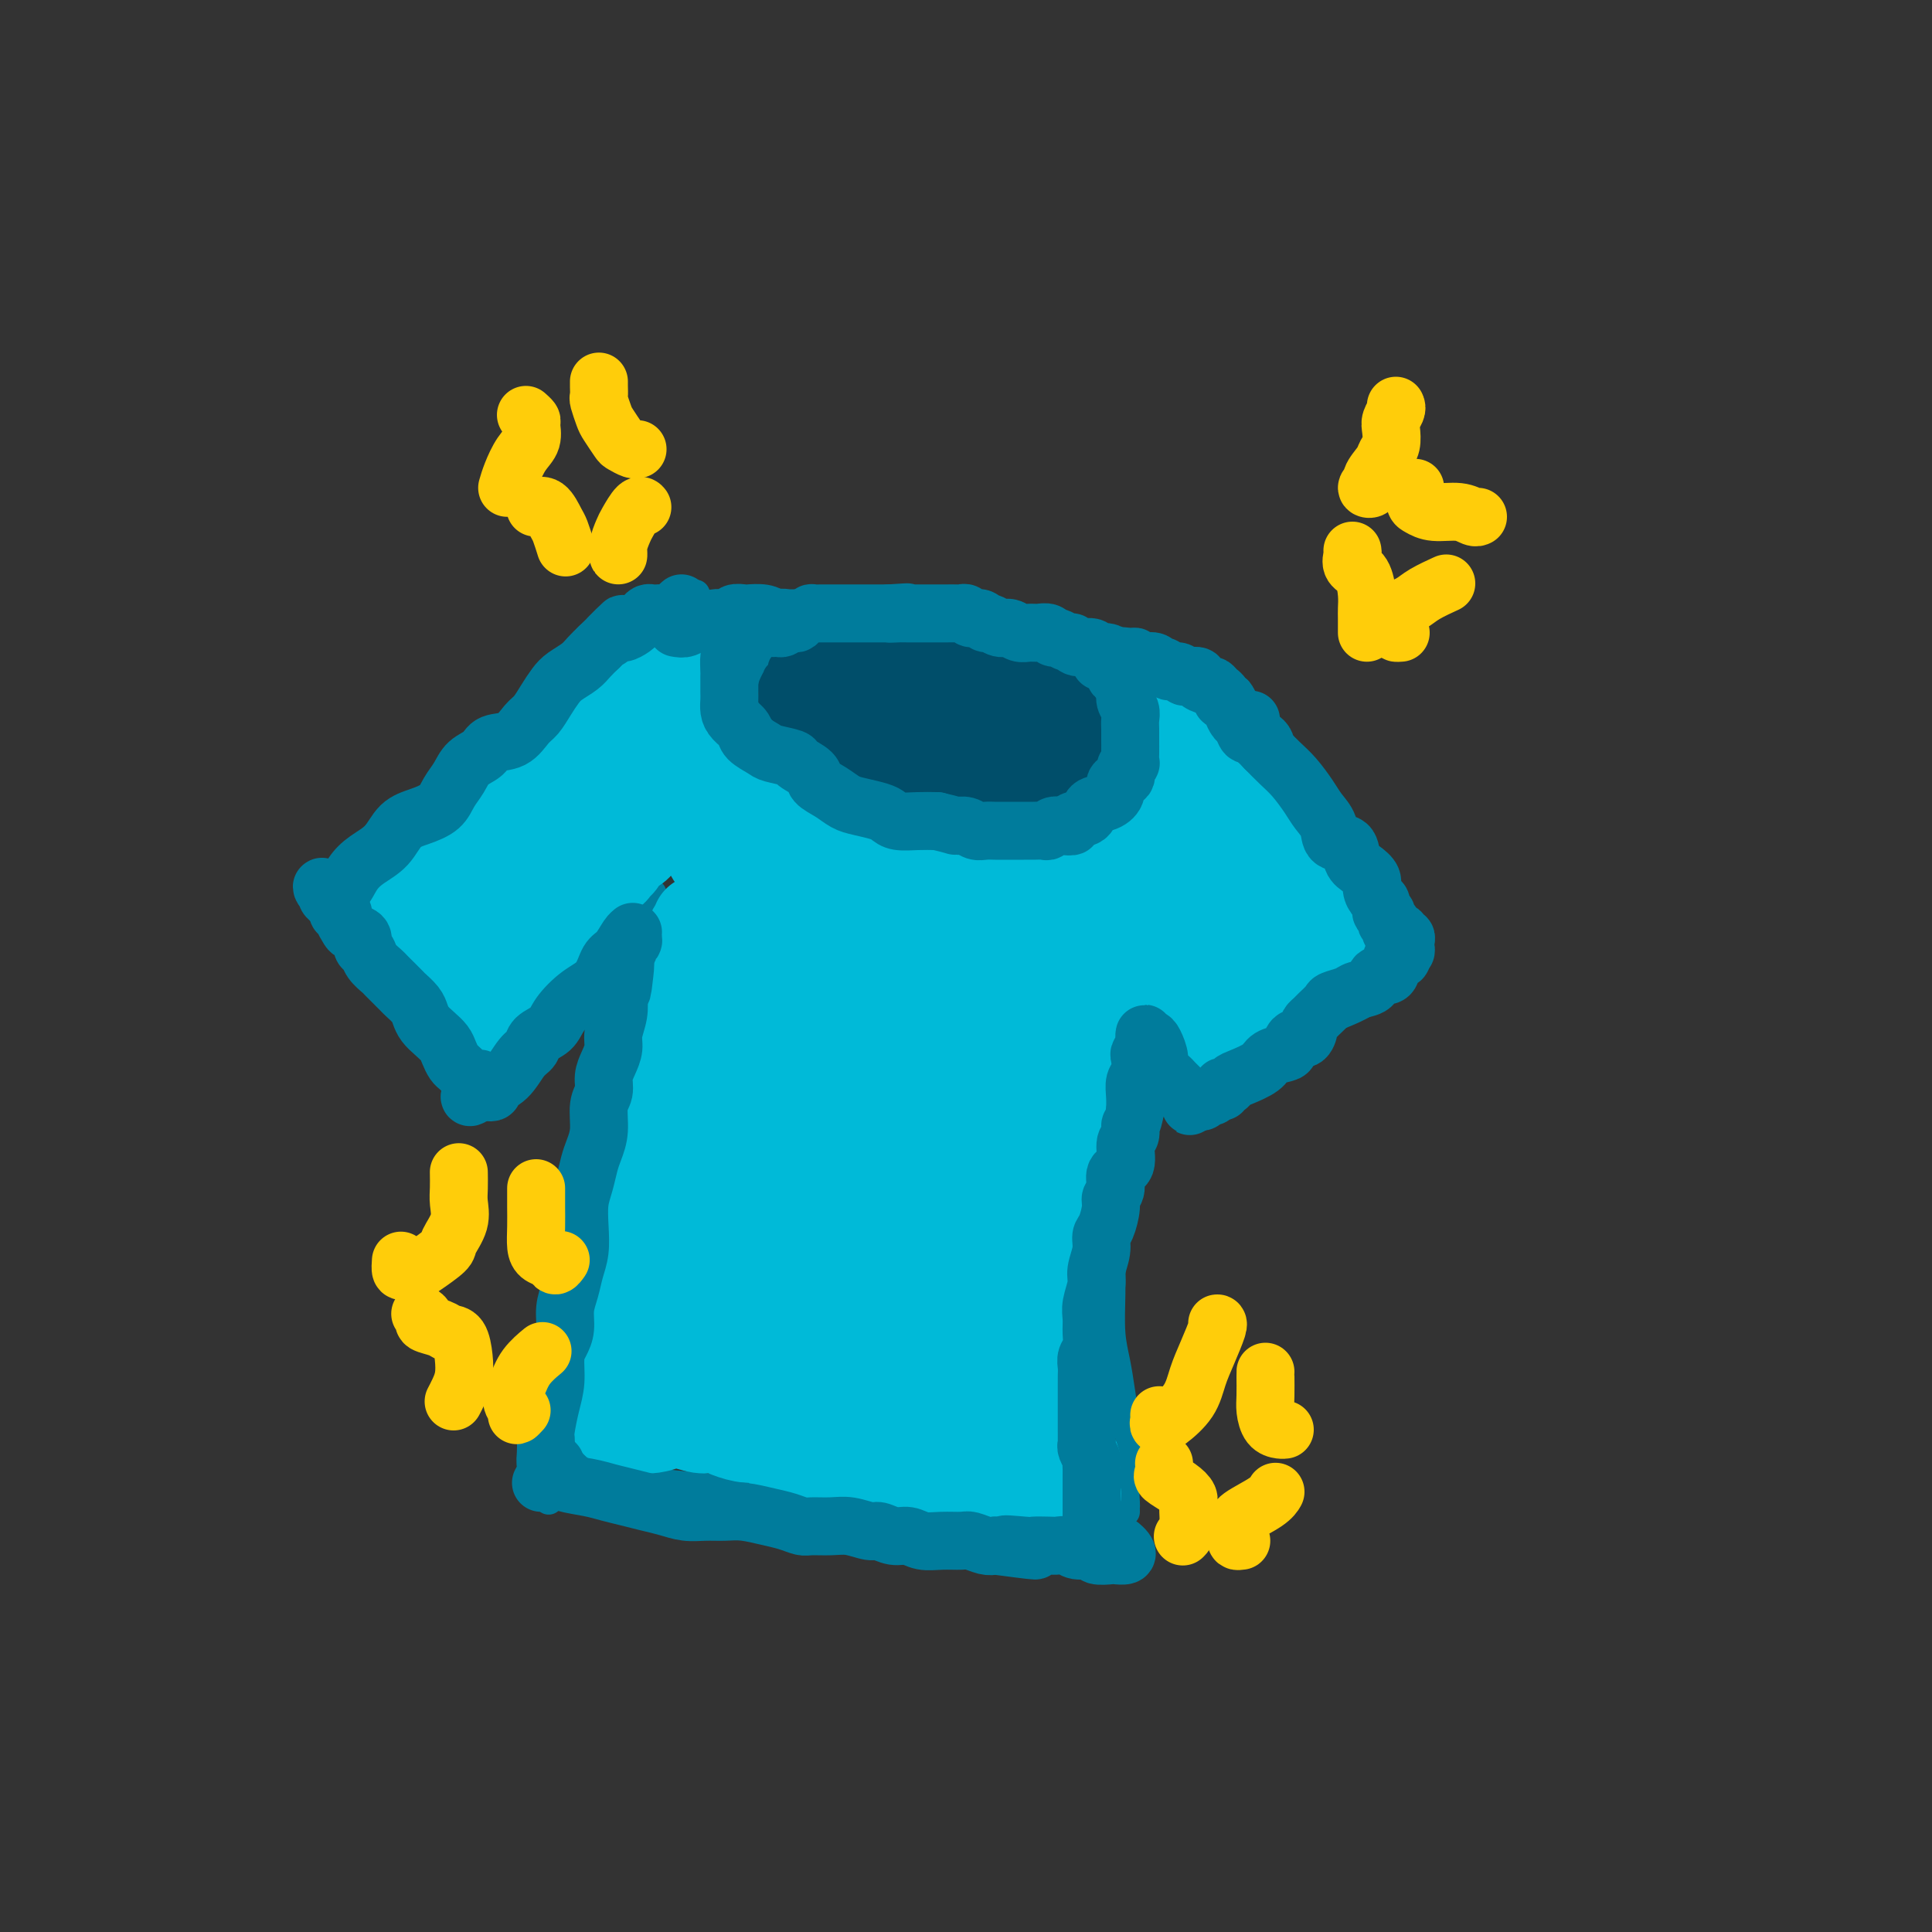 <svg viewBox='0 0 400 400' version='1.1' xmlns='http://www.w3.org/2000/svg' xmlns:xlink='http://www.w3.org/1999/xlink'><rect x="0" y="0" width="400" height="400" fill="#333333" stroke="none"/><g fill='none' stroke='#007C9C' stroke-width='6' stroke-linecap='round' stroke-linejoin='round'><path d='M75,193c-0.313,-0.018 -0.626,-0.036 -1,0c-0.374,0.036 -0.808,0.126 -1,0c-0.192,-0.126 -0.143,-0.468 0,0c0.143,0.468 0.380,1.744 1,3c0.620,1.256 1.622,2.490 3,4c1.378,1.510 3.131,3.296 5,5c1.869,1.704 3.852,3.325 6,5c2.148,1.675 4.460,3.405 6,5c1.540,1.595 2.308,3.055 3,4c0.692,0.945 1.309,1.373 2,2c0.691,0.627 1.456,1.451 2,2c0.544,0.549 0.868,0.824 1,1c0.132,0.176 0.074,0.254 0,0c-0.074,-0.254 -0.163,-0.839 0,-1c0.163,-0.161 0.580,0.101 1,0c0.420,-0.101 0.844,-0.566 1,-1c0.156,-0.434 0.045,-0.838 0,-1c-0.045,-0.162 -0.022,-0.081 0,0'/><path d='M103,221c-0.064,0.413 -0.128,0.825 0,1c0.128,0.175 0.449,0.112 1,0c0.551,-0.112 1.331,-0.275 2,-1c0.669,-0.725 1.225,-2.013 2,-3c0.775,-0.987 1.768,-1.675 3,-3c1.232,-1.325 2.704,-3.289 4,-5c1.296,-1.711 2.417,-3.168 4,-5c1.583,-1.832 3.629,-4.037 5,-6c1.371,-1.963 2.069,-3.682 3,-5c0.931,-1.318 2.096,-2.234 3,-3c0.904,-0.766 1.549,-1.382 2,-2c0.451,-0.618 0.709,-1.238 1,-2c0.291,-0.762 0.617,-1.667 1,-2c0.383,-0.333 0.824,-0.095 1,0c0.176,0.095 0.088,0.048 0,0'/><path d='M133,184c0.114,0.247 0.228,0.494 0,1c-0.228,0.506 -0.797,1.270 -1,2c-0.203,0.730 -0.039,1.427 0,2c0.039,0.573 -0.045,1.023 0,2c0.045,0.977 0.220,2.481 0,4c-0.220,1.519 -0.833,3.054 -1,5c-0.167,1.946 0.114,4.303 0,6c-0.114,1.697 -0.622,2.733 -1,5c-0.378,2.267 -0.625,5.766 -1,8c-0.375,2.234 -0.879,3.203 -1,4c-0.121,0.797 0.140,1.422 0,3c-0.140,1.578 -0.682,4.109 -1,6c-0.318,1.891 -0.413,3.141 -1,5c-0.587,1.859 -1.668,4.325 -2,6c-0.332,1.675 0.084,2.557 0,4c-0.084,1.443 -0.667,3.447 -1,5c-0.333,1.553 -0.414,2.657 -1,4c-0.586,1.343 -1.676,2.927 -2,4c-0.324,1.073 0.120,1.637 0,3c-0.120,1.363 -0.803,3.527 -1,5c-0.197,1.473 0.090,2.255 0,4c-0.090,1.745 -0.559,4.455 -1,6c-0.441,1.545 -0.853,1.927 -1,3c-0.147,1.073 -0.029,2.838 0,4c0.029,1.162 -0.031,1.722 0,3c0.031,1.278 0.152,3.274 0,5c-0.152,1.726 -0.577,3.184 -1,4c-0.423,0.816 -0.846,0.992 -1,1c-0.154,0.008 -0.041,-0.153 0,0c0.041,0.153 0.011,0.618 0,1c-0.011,0.382 -0.003,0.681 0,1c0.003,0.319 0.002,0.660 0,1'/><path d='M115,301c-2.772,18.322 -0.701,5.627 0,1c0.701,-4.627 0.033,-1.187 0,0c-0.033,1.187 0.569,0.122 1,0c0.431,-0.122 0.690,0.699 1,1c0.310,0.301 0.671,0.081 1,0c0.329,-0.081 0.627,-0.022 1,0c0.373,0.022 0.821,0.006 1,0c0.179,-0.006 0.090,-0.003 0,0'/><path d='M115,299c-0.102,0.333 -0.204,0.667 0,1c0.204,0.333 0.714,0.666 1,1c0.286,0.334 0.346,0.671 1,1c0.654,0.329 1.901,0.651 3,1c1.099,0.349 2.050,0.723 4,1c1.950,0.277 4.898,0.455 7,1c2.102,0.545 3.359,1.455 6,2c2.641,0.545 6.668,0.724 9,1c2.332,0.276 2.969,0.649 5,1c2.031,0.351 5.455,0.682 8,1c2.545,0.318 4.210,0.625 6,1c1.790,0.375 3.705,0.818 6,1c2.295,0.182 4.970,0.104 7,0c2.030,-0.104 3.414,-0.236 5,0c1.586,0.236 3.373,0.838 5,1c1.627,0.162 3.092,-0.115 5,0c1.908,0.115 4.258,0.623 6,1c1.742,0.377 2.875,0.623 4,1c1.125,0.377 2.241,0.886 4,1c1.759,0.114 4.162,-0.166 6,0c1.838,0.166 3.112,0.776 4,1c0.888,0.224 1.392,0.060 2,0c0.608,-0.060 1.322,-0.016 2,0c0.678,0.016 1.320,0.004 2,0c0.680,-0.004 1.399,-0.001 3,0c1.601,0.001 4.085,0.000 5,0c0.915,-0.000 0.261,-0.000 0,0c-0.261,0.000 -0.131,0.000 0,0'/><path d='M233,313c-0.008,-0.408 -0.015,-0.815 0,-1c0.015,-0.185 0.054,-0.147 0,-1c-0.054,-0.853 -0.199,-2.596 0,-4c0.199,-1.404 0.744,-2.468 1,-4c0.256,-1.532 0.222,-3.533 0,-5c-0.222,-1.467 -0.634,-2.399 -1,-4c-0.366,-1.601 -0.686,-3.870 -1,-6c-0.314,-2.130 -0.621,-4.119 -1,-6c-0.379,-1.881 -0.831,-3.652 -1,-6c-0.169,-2.348 -0.054,-5.272 0,-8c0.054,-2.728 0.046,-5.261 0,-8c-0.046,-2.739 -0.132,-5.685 0,-9c0.132,-3.315 0.480,-6.999 1,-10c0.520,-3.001 1.212,-5.318 2,-8c0.788,-2.682 1.672,-5.729 2,-8c0.328,-2.271 0.101,-3.765 0,-5c-0.101,-1.235 -0.076,-2.212 0,-3c0.076,-0.788 0.203,-1.388 0,-2c-0.203,-0.612 -0.735,-1.236 -1,-2c-0.265,-0.764 -0.264,-1.667 0,-2c0.264,-0.333 0.790,-0.095 1,0c0.210,0.095 0.105,0.048 0,0'/><path d='M235,199c-0.021,0.060 -0.041,0.120 0,1c0.041,0.880 0.144,2.580 0,4c-0.144,1.420 -0.533,2.559 0,4c0.533,1.441 1.989,3.185 3,5c1.011,1.815 1.578,3.702 2,5c0.422,1.298 0.701,2.008 1,3c0.299,0.992 0.619,2.267 1,3c0.381,0.733 0.823,0.924 1,1c0.177,0.076 0.088,0.038 0,0'/><path d='M243,228c0.520,-0.011 1.040,-0.021 1,0c-0.040,0.021 -0.639,0.075 0,0c0.639,-0.075 2.515,-0.278 4,-1c1.485,-0.722 2.577,-1.961 4,-3c1.423,-1.039 3.177,-1.877 5,-3c1.823,-1.123 3.716,-2.529 6,-4c2.284,-1.471 4.960,-3.006 7,-4c2.040,-0.994 3.444,-1.447 5,-2c1.556,-0.553 3.265,-1.206 5,-2c1.735,-0.794 3.496,-1.728 5,-3c1.504,-1.272 2.751,-2.881 4,-4c1.249,-1.119 2.500,-1.748 3,-2c0.500,-0.252 0.250,-0.126 0,0'/><path d='M256,143c-0.387,-0.082 -0.774,-0.164 -1,0c-0.226,0.164 -0.292,0.574 0,1c0.292,0.426 0.943,0.867 2,2c1.057,1.133 2.519,2.956 4,5c1.481,2.044 2.981,4.307 5,7c2.019,2.693 4.557,5.816 6,8c1.443,2.184 1.791,3.428 3,5c1.209,1.572 3.279,3.471 5,5c1.721,1.529 3.092,2.689 4,4c0.908,1.311 1.354,2.772 2,4c0.646,1.228 1.494,2.224 2,3c0.506,0.776 0.672,1.332 1,2c0.328,0.668 0.819,1.449 1,2c0.181,0.551 0.052,0.872 0,1c-0.052,0.128 -0.026,0.064 0,0'/><path d='M69,184c-0.510,0.060 -1.021,0.120 -1,0c0.021,-0.120 0.572,-0.420 1,-1c0.428,-0.580 0.733,-1.438 1,-2c0.267,-0.562 0.496,-0.827 1,-1c0.504,-0.173 1.281,-0.254 2,-1c0.719,-0.746 1.378,-2.156 2,-3c0.622,-0.844 1.208,-1.121 2,-2c0.792,-0.879 1.791,-2.360 3,-3c1.209,-0.640 2.630,-0.439 4,-1c1.370,-0.561 2.690,-1.883 4,-3c1.310,-1.117 2.612,-2.027 4,-3c1.388,-0.973 2.864,-2.008 4,-3c1.136,-0.992 1.932,-1.942 3,-3c1.068,-1.058 2.407,-2.226 4,-3c1.593,-0.774 3.440,-1.155 5,-2c1.560,-0.845 2.834,-2.153 4,-3c1.166,-0.847 2.224,-1.234 3,-2c0.776,-0.766 1.272,-1.911 2,-3c0.728,-1.089 1.689,-2.122 3,-3c1.311,-0.878 2.971,-1.600 4,-2c1.029,-0.400 1.428,-0.478 2,-1c0.572,-0.522 1.319,-1.489 2,-2c0.681,-0.511 1.296,-0.567 2,-1c0.704,-0.433 1.498,-1.243 2,-2c0.502,-0.757 0.712,-1.460 1,-2c0.288,-0.540 0.655,-0.918 1,-1c0.345,-0.082 0.670,0.132 1,0c0.330,-0.132 0.666,-0.609 1,-1c0.334,-0.391 0.667,-0.695 1,-1'/><path d='M137,129c9.500,-7.000 4.750,-3.500 0,0'/><path d='M144,123c-0.415,0.047 -0.829,0.095 -1,0c-0.171,-0.095 -0.098,-0.332 0,0c0.098,0.332 0.223,1.234 0,2c-0.223,0.766 -0.792,1.395 -1,2c-0.208,0.605 -0.054,1.187 0,2c0.054,0.813 0.007,1.856 0,3c-0.007,1.144 0.025,2.389 0,3c-0.025,0.611 -0.109,0.589 0,1c0.109,0.411 0.409,1.255 1,2c0.591,0.745 1.471,1.392 2,2c0.529,0.608 0.707,1.179 1,2c0.293,0.821 0.700,1.893 1,3c0.300,1.107 0.495,2.250 1,3c0.505,0.750 1.322,1.108 2,2c0.678,0.892 1.216,2.318 2,3c0.784,0.682 1.814,0.620 3,1c1.186,0.380 2.529,1.201 4,2c1.471,0.799 3.072,1.575 4,2c0.928,0.425 1.185,0.499 2,1c0.815,0.501 2.190,1.429 3,2c0.810,0.571 1.057,0.784 2,1c0.943,0.216 2.583,0.436 4,1c1.417,0.564 2.613,1.472 4,2c1.387,0.528 2.966,0.678 4,1c1.034,0.322 1.525,0.818 2,1c0.475,0.182 0.936,0.049 2,0c1.064,-0.049 2.733,-0.014 4,0c1.267,0.014 2.134,0.007 3,0'/><path d='M193,167c2.766,0.309 2.179,0.083 3,0c0.821,-0.083 3.048,-0.022 4,0c0.952,0.022 0.628,0.006 1,0c0.372,-0.006 1.441,-0.001 2,0c0.559,0.001 0.609,-0.001 1,0c0.391,0.001 1.122,0.004 2,0c0.878,-0.004 1.904,-0.015 3,0c1.096,0.015 2.262,0.056 3,0c0.738,-0.056 1.047,-0.210 2,0c0.953,0.210 2.551,0.785 3,1c0.449,0.215 -0.249,0.072 0,0c0.249,-0.072 1.445,-0.071 2,0c0.555,0.071 0.467,0.212 1,0c0.533,-0.212 1.686,-0.778 2,-1c0.314,-0.222 -0.210,-0.101 0,0c0.210,0.101 1.155,0.182 2,0c0.845,-0.182 1.589,-0.626 2,-1c0.411,-0.374 0.488,-0.678 1,-1c0.512,-0.322 1.458,-0.662 2,-1c0.542,-0.338 0.680,-0.673 1,-1c0.320,-0.327 0.822,-0.646 1,-1c0.178,-0.354 0.033,-0.743 0,-1c-0.033,-0.257 0.048,-0.382 0,-1c-0.048,-0.618 -0.223,-1.728 0,-2c0.223,-0.272 0.844,0.296 1,0c0.156,-0.296 -0.154,-1.455 0,-2c0.154,-0.545 0.773,-0.478 1,-1c0.227,-0.522 0.061,-1.635 0,-2c-0.061,-0.365 -0.016,0.017 0,0c0.016,-0.017 0.005,-0.433 0,-1c-0.005,-0.567 -0.002,-1.283 0,-2'/><path d='M233,150c0.464,-2.250 0.124,-1.376 0,-1c-0.124,0.376 -0.032,0.255 0,0c0.032,-0.255 0.005,-0.645 0,-1c-0.005,-0.355 0.012,-0.676 0,-1c-0.012,-0.324 -0.055,-0.650 0,-1c0.055,-0.350 0.207,-0.724 0,-1c-0.207,-0.276 -0.773,-0.452 -1,-1c-0.227,-0.548 -0.114,-1.466 0,-2c0.114,-0.534 0.228,-0.683 0,-1c-0.228,-0.317 -0.797,-0.802 -1,-1c-0.203,-0.198 -0.040,-0.109 0,0c0.040,0.109 -0.045,0.239 0,0c0.045,-0.239 0.219,-0.848 0,-1c-0.219,-0.152 -0.832,0.151 -1,0c-0.168,-0.151 0.109,-0.757 0,-1c-0.109,-0.243 -0.602,-0.121 -1,0c-0.398,0.121 -0.699,0.243 -1,0c-0.301,-0.243 -0.602,-0.850 -1,-1c-0.398,-0.150 -0.894,0.157 -1,0c-0.106,-0.157 0.179,-0.777 0,-1c-0.179,-0.223 -0.821,-0.050 -1,0c-0.179,0.050 0.106,-0.025 0,0c-0.106,0.025 -0.602,0.150 -1,0c-0.398,-0.150 -0.699,-0.575 -1,-1'/><path d='M223,135c-1.615,-0.863 -1.154,-0.021 -1,0c0.154,0.021 -0.000,-0.779 0,-1c0.000,-0.221 0.155,0.137 0,0c-0.155,-0.137 -0.620,-0.770 -1,-1c-0.380,-0.230 -0.675,-0.058 -1,0c-0.325,0.058 -0.680,0.000 -1,0c-0.320,-0.000 -0.606,0.056 -1,0c-0.394,-0.056 -0.894,-0.225 -1,0c-0.106,0.225 0.184,0.845 0,1c-0.184,0.155 -0.843,-0.154 -1,0c-0.157,0.154 0.189,0.772 0,1c-0.189,0.228 -0.911,0.065 -1,0c-0.089,-0.065 0.456,-0.033 1,0'/><path d='M216,135c-0.890,-0.061 0.384,-0.212 1,0c0.616,0.212 0.573,0.789 1,1c0.427,0.211 1.326,0.057 2,0c0.674,-0.057 1.125,-0.015 2,0c0.875,0.015 2.175,0.004 3,0c0.825,-0.004 1.177,-0.002 2,0c0.823,0.002 2.118,0.003 3,0c0.882,-0.003 1.349,-0.011 2,0c0.651,0.011 1.484,0.042 2,0c0.516,-0.042 0.716,-0.156 1,0c0.284,0.156 0.653,0.582 1,1c0.347,0.418 0.671,0.829 1,1c0.329,0.171 0.664,0.102 1,0c0.336,-0.102 0.672,-0.238 1,0c0.328,0.238 0.646,0.848 1,1c0.354,0.152 0.743,-0.155 1,0c0.257,0.155 0.383,0.774 1,1c0.617,0.226 1.725,0.061 2,0c0.275,-0.061 -0.282,-0.017 0,0c0.282,0.017 1.402,0.009 2,0c0.598,-0.009 0.675,-0.017 1,0c0.325,0.017 0.900,0.061 1,0c0.100,-0.061 -0.274,-0.226 0,0c0.274,0.226 1.197,0.844 2,1c0.803,0.156 1.485,-0.150 2,0c0.515,0.150 0.861,0.757 1,1c0.139,0.243 0.069,0.121 0,0'/><path d='M253,142c5.906,1.309 2.171,1.083 1,1c-1.171,-0.083 0.223,-0.022 1,0c0.777,0.022 0.936,0.006 1,0c0.064,-0.006 0.032,-0.003 0,0'/><path d='M165,156c-0.032,-0.312 -0.064,-0.623 0,-1c0.064,-0.377 0.226,-0.819 0,-1c-0.226,-0.181 -0.838,-0.101 -1,0c-0.162,0.101 0.126,0.221 0,0c-0.126,-0.221 -0.666,-0.784 -1,-1c-0.334,-0.216 -0.461,-0.086 -1,0c-0.539,0.086 -1.488,0.126 -2,0c-0.512,-0.126 -0.586,-0.419 -1,-1c-0.414,-0.581 -1.169,-1.451 -2,-2c-0.831,-0.549 -1.739,-0.776 -2,-1c-0.261,-0.224 0.126,-0.445 0,-1c-0.126,-0.555 -0.766,-1.444 -1,-2c-0.234,-0.556 -0.064,-0.780 0,-1c0.064,-0.220 0.021,-0.437 0,-1c-0.021,-0.563 -0.021,-1.473 0,-2c0.021,-0.527 0.061,-0.669 0,-1c-0.061,-0.331 -0.225,-0.849 0,-1c0.225,-0.151 0.837,0.065 1,0c0.163,-0.065 -0.125,-0.413 0,-1c0.125,-0.587 0.662,-1.414 1,-2c0.338,-0.586 0.475,-0.931 1,-1c0.525,-0.069 1.436,0.136 2,0c0.564,-0.136 0.780,-0.615 1,-1c0.220,-0.385 0.443,-0.678 1,-1c0.557,-0.322 1.448,-0.674 2,-1c0.552,-0.326 0.764,-0.626 1,-1c0.236,-0.374 0.496,-0.821 1,-1c0.504,-0.179 1.252,-0.089 2,0'/><path d='M167,131c1.737,-1.017 1.080,-1.061 1,-1c-0.080,0.061 0.416,0.227 1,0c0.584,-0.227 1.256,-0.845 2,-1c0.744,-0.155 1.562,0.155 2,0c0.438,-0.155 0.498,-0.773 1,-1c0.502,-0.227 1.445,-0.061 2,0c0.555,0.061 0.721,0.016 1,0c0.279,-0.016 0.669,-0.005 1,0c0.331,0.005 0.602,0.002 1,0c0.398,-0.002 0.924,-0.004 1,0c0.076,0.004 -0.297,0.015 -1,0c-0.703,-0.015 -1.735,-0.055 -2,0c-0.265,0.055 0.236,0.207 0,0c-0.236,-0.207 -1.208,-0.772 -2,-1c-0.792,-0.228 -1.405,-0.117 -2,0c-0.595,0.117 -1.173,0.242 -2,0c-0.827,-0.242 -1.905,-0.849 -3,-1c-1.095,-0.151 -2.208,0.155 -3,0c-0.792,-0.155 -1.265,-0.769 -2,-1c-0.735,-0.231 -1.734,-0.077 -3,0c-1.266,0.077 -2.800,0.077 -4,0c-1.200,-0.077 -2.065,-0.230 -3,0c-0.935,0.230 -1.938,0.842 -3,1c-1.062,0.158 -2.182,-0.140 -3,0c-0.818,0.140 -1.333,0.718 -2,1c-0.667,0.282 -1.487,0.268 -2,0c-0.513,-0.268 -0.718,-0.791 -1,-1c-0.282,-0.209 -0.641,-0.105 -1,0'/><path d='M141,126c-6.289,-0.311 -2.511,-0.089 -1,0c1.511,0.089 0.756,0.044 0,0'/></g>
<g fill='none' stroke='#FFFFFF' stroke-width='6' stroke-linecap='round' stroke-linejoin='round'><path d='M147,140c-0.362,-0.099 -0.724,-0.197 -1,0c-0.276,0.197 -0.466,0.690 -1,1c-0.534,0.310 -1.412,0.437 -2,1c-0.588,0.563 -0.886,1.563 -1,2c-0.114,0.437 -0.045,0.312 0,1c0.045,0.688 0.067,2.191 0,3c-0.067,0.809 -0.224,0.925 0,1c0.224,0.075 0.830,0.110 1,0c0.170,-0.110 -0.094,-0.365 0,-1c0.094,-0.635 0.548,-1.649 1,-3c0.452,-1.351 0.904,-3.040 1,-4c0.096,-0.960 -0.163,-1.190 0,-2c0.163,-0.810 0.749,-2.201 1,-3c0.251,-0.799 0.166,-1.007 0,-1c-0.166,0.007 -0.413,0.228 -1,1c-0.587,0.772 -1.514,2.096 -2,3c-0.486,0.904 -0.530,1.390 -1,2c-0.470,0.610 -1.364,1.345 -2,2c-0.636,0.655 -1.014,1.232 -1,1c0.014,-0.232 0.419,-1.271 1,-2c0.581,-0.729 1.337,-1.149 2,-2c0.663,-0.851 1.234,-2.135 2,-3c0.766,-0.865 1.726,-1.311 2,-2c0.274,-0.689 -0.139,-1.622 0,-2c0.139,-0.378 0.829,-0.203 1,0c0.171,0.203 -0.178,0.433 -1,1c-0.822,0.567 -2.117,1.472 -3,2c-0.883,0.528 -1.353,0.681 -2,1c-0.647,0.319 -1.471,0.806 -2,1c-0.529,0.194 -0.765,0.097 -1,0'/><path d='M138,138c-1.119,0.285 0.085,-0.502 1,-1c0.915,-0.498 1.541,-0.707 2,-1c0.459,-0.293 0.752,-0.671 1,-1c0.248,-0.329 0.452,-0.610 1,-1c0.548,-0.390 1.442,-0.889 2,-1c0.558,-0.111 0.781,0.167 1,0c0.219,-0.167 0.434,-0.778 1,-1c0.566,-0.222 1.483,-0.057 2,0c0.517,0.057 0.633,0.004 1,0c0.367,-0.004 0.985,0.041 1,0c0.015,-0.041 -0.575,-0.168 -1,0c-0.425,0.168 -0.687,0.633 -1,1c-0.313,0.367 -0.676,0.638 -1,1c-0.324,0.362 -0.609,0.817 -1,1c-0.391,0.183 -0.887,0.095 -1,1c-0.113,0.905 0.158,2.802 0,4c-0.158,1.198 -0.744,1.696 -1,3c-0.256,1.304 -0.182,3.414 0,5c0.182,1.586 0.473,2.647 1,4c0.527,1.353 1.290,2.998 2,4c0.710,1.002 1.365,1.361 2,2c0.635,0.639 1.248,1.557 2,2c0.752,0.443 1.643,0.412 2,0c0.357,-0.412 0.178,-1.206 0,-2'/><path d='M154,158c-0.108,-0.393 -1.377,-0.374 -2,-1c-0.623,-0.626 -0.601,-1.897 -1,-3c-0.399,-1.103 -1.221,-2.037 -2,-3c-0.779,-0.963 -1.517,-1.956 -2,-3c-0.483,-1.044 -0.712,-2.139 -1,-3c-0.288,-0.861 -0.637,-1.487 -1,-2c-0.363,-0.513 -0.741,-0.914 -1,-1c-0.259,-0.086 -0.398,0.143 0,1c0.398,0.857 1.334,2.341 2,4c0.666,1.659 1.061,3.494 2,5c0.939,1.506 2.423,2.684 4,4c1.577,1.316 3.246,2.770 5,4c1.754,1.230 3.594,2.237 5,3c1.406,0.763 2.379,1.282 3,2c0.621,0.718 0.892,1.634 1,2c0.108,0.366 0.054,0.183 0,0'/><path d='M164,146c0.131,0.325 0.261,0.650 0,1c-0.261,0.350 -0.915,0.724 -1,1c-0.085,0.276 0.398,0.453 1,1c0.602,0.547 1.324,1.464 2,2c0.676,0.536 1.307,0.692 2,1c0.693,0.308 1.446,0.769 2,1c0.554,0.231 0.907,0.232 1,0c0.093,-0.232 -0.073,-0.696 0,-1c0.073,-0.304 0.384,-0.449 0,-1c-0.384,-0.551 -1.465,-1.507 -2,-2c-0.535,-0.493 -0.525,-0.524 -1,-1c-0.475,-0.476 -1.434,-1.396 -2,-2c-0.566,-0.604 -0.737,-0.891 -1,-1c-0.263,-0.109 -0.617,-0.040 -1,0c-0.383,0.040 -0.796,0.049 -1,0c-0.204,-0.049 -0.199,-0.158 0,0c0.199,0.158 0.592,0.581 1,1c0.408,0.419 0.831,0.834 1,1c0.169,0.166 0.085,0.083 0,0'/></g>
<g fill='none' stroke='#007C9C' stroke-width='6' stroke-linecap='round' stroke-linejoin='round'><path d='M182,126c-0.523,0.030 -1.047,0.060 -1,0c0.047,-0.060 0.664,-0.209 1,0c0.336,0.209 0.390,0.777 1,1c0.610,0.223 1.778,0.101 3,0c1.222,-0.101 2.500,-0.181 4,0c1.500,0.181 3.222,0.623 5,1c1.778,0.377 3.613,0.690 5,1c1.387,0.310 2.326,0.618 3,1c0.674,0.382 1.084,0.838 2,1c0.916,0.162 2.336,0.030 3,0c0.664,-0.030 0.570,0.044 1,0c0.430,-0.044 1.385,-0.204 2,0c0.615,0.204 0.890,0.773 1,1c0.110,0.227 0.055,0.114 0,0'/></g>
<g fill='none' stroke='#004E6A' stroke-width='6' stroke-linecap='round' stroke-linejoin='round'><path d='M165,134c-0.417,0.303 -0.834,0.606 -1,1c-0.166,0.394 -0.082,0.879 0,1c0.082,0.121 0.162,-0.121 0,0c-0.162,0.121 -0.564,0.605 -1,1c-0.436,0.395 -0.905,0.701 -1,1c-0.095,0.299 0.185,0.591 0,1c-0.185,0.409 -0.834,0.936 -1,1c-0.166,0.064 0.151,-0.334 0,0c-0.151,0.334 -0.769,1.399 -1,2c-0.231,0.601 -0.073,0.738 0,1c0.073,0.262 0.062,0.647 0,1c-0.062,0.353 -0.175,0.672 0,1c0.175,0.328 0.639,0.665 1,1c0.361,0.335 0.619,0.667 1,1c0.381,0.333 0.886,0.666 1,1c0.114,0.334 -0.162,0.668 0,1c0.162,0.332 0.760,0.663 1,1c0.240,0.337 0.120,0.682 0,1c-0.120,0.318 -0.240,0.610 0,1c0.240,0.390 0.839,0.878 1,1c0.161,0.122 -0.116,-0.121 0,0c0.116,0.121 0.625,0.607 1,1c0.375,0.393 0.616,0.693 1,1c0.384,0.307 0.911,0.621 1,1c0.089,0.379 -0.260,0.823 0,1c0.260,0.177 1.130,0.089 2,0'/><path d='M170,157c1.660,2.389 0.811,1.361 1,1c0.189,-0.361 1.415,-0.054 2,0c0.585,0.054 0.527,-0.144 1,0c0.473,0.144 1.476,0.631 2,1c0.524,0.369 0.571,0.621 1,1c0.429,0.379 1.242,0.886 2,1c0.758,0.114 1.460,-0.166 2,0c0.540,0.166 0.918,0.777 1,1c0.082,0.223 -0.133,0.059 0,0c0.133,-0.059 0.613,-0.012 1,0c0.387,0.012 0.681,-0.011 1,0c0.319,0.011 0.663,0.055 1,0c0.337,-0.055 0.668,-0.211 1,0c0.332,0.211 0.666,0.788 1,1c0.334,0.212 0.667,0.061 1,0c0.333,-0.061 0.665,-0.030 1,0c0.335,0.030 0.672,0.061 1,0c0.328,-0.061 0.646,-0.212 1,0c0.354,0.212 0.743,0.789 1,1c0.257,0.211 0.382,0.057 1,0c0.618,-0.057 1.728,-0.016 2,0c0.272,0.016 -0.296,0.008 0,0c0.296,-0.008 1.455,-0.016 2,0c0.545,0.016 0.475,0.057 1,0c0.525,-0.057 1.646,-0.211 2,0c0.354,0.211 -0.059,0.789 0,1c0.059,0.211 0.590,0.057 1,0c0.410,-0.057 0.697,-0.015 1,0c0.303,0.015 0.620,0.004 1,0c0.380,-0.004 0.823,-0.001 1,0c0.177,0.001 0.089,0.001 0,0'/><path d='M204,165c5.459,1.238 2.107,0.332 1,0c-1.107,-0.332 0.032,-0.089 1,0c0.968,0.089 1.765,0.024 2,0c0.235,-0.024 -0.092,-0.005 0,0c0.092,0.005 0.603,-0.002 1,0c0.397,0.002 0.680,0.014 1,0c0.320,-0.014 0.677,-0.055 1,0c0.323,0.055 0.611,0.207 1,0c0.389,-0.207 0.877,-0.773 1,-1c0.123,-0.227 -0.121,-0.113 0,0c0.121,0.113 0.606,0.226 1,0c0.394,-0.226 0.697,-0.793 1,-1c0.303,-0.207 0.606,-0.056 1,0c0.394,0.056 0.879,0.016 1,0c0.121,-0.016 -0.123,-0.008 0,0c0.123,0.008 0.611,0.016 1,0c0.389,-0.016 0.678,-0.056 1,0c0.322,0.056 0.678,0.208 1,0c0.322,-0.208 0.611,-0.777 1,-1c0.389,-0.223 0.877,-0.101 1,0c0.123,0.101 -0.121,0.181 0,0c0.121,-0.181 0.606,-0.623 1,-1c0.394,-0.377 0.697,-0.688 1,-1'/><path d='M224,160c3.051,-1.017 0.677,-1.060 0,-1c-0.677,0.060 0.343,0.224 1,0c0.657,-0.224 0.950,-0.837 1,-1c0.050,-0.163 -0.144,0.124 0,0c0.144,-0.124 0.627,-0.659 1,-1c0.373,-0.341 0.637,-0.487 1,-1c0.363,-0.513 0.826,-1.395 1,-2c0.174,-0.605 0.061,-0.935 0,-1c-0.061,-0.065 -0.069,0.136 0,0c0.069,-0.136 0.215,-0.610 0,-1c-0.215,-0.390 -0.789,-0.696 -1,-1c-0.211,-0.304 -0.057,-0.606 0,-1c0.057,-0.394 0.016,-0.879 0,-1c-0.016,-0.121 -0.007,0.122 0,0c0.007,-0.122 0.012,-0.610 0,-1c-0.012,-0.390 -0.041,-0.681 0,-1c0.041,-0.319 0.153,-0.667 0,-1c-0.153,-0.333 -0.569,-0.652 -1,-1c-0.431,-0.348 -0.876,-0.724 -1,-1c-0.124,-0.276 0.073,-0.451 0,-1c-0.073,-0.549 -0.416,-1.470 -1,-2c-0.584,-0.530 -1.410,-0.667 -2,-1c-0.590,-0.333 -0.942,-0.863 -1,-1c-0.058,-0.137 0.180,0.118 0,0c-0.180,-0.118 -0.779,-0.609 -1,-1c-0.221,-0.391 -0.063,-0.683 0,-1c0.063,-0.317 0.032,-0.658 0,-1'/><path d='M221,136c-1.481,-2.566 -1.184,-0.480 -1,0c0.184,0.480 0.256,-0.645 0,-1c-0.256,-0.355 -0.838,0.059 -1,0c-0.162,-0.059 0.097,-0.590 0,-1c-0.097,-0.410 -0.551,-0.698 -1,-1c-0.449,-0.302 -0.894,-0.617 -1,-1c-0.106,-0.383 0.125,-0.834 0,-1c-0.125,-0.166 -0.607,-0.049 -1,0c-0.393,0.049 -0.696,0.028 -1,0c-0.304,-0.028 -0.609,-0.063 -1,0c-0.391,0.063 -0.867,0.224 -1,0c-0.133,-0.224 0.078,-0.834 0,-1c-0.078,-0.166 -0.444,0.113 -1,0c-0.556,-0.113 -1.304,-0.619 -2,-1c-0.696,-0.381 -1.342,-0.638 -2,-1c-0.658,-0.362 -1.328,-0.829 -2,-1c-0.672,-0.171 -1.346,-0.046 -2,0c-0.654,0.046 -1.287,0.012 -2,0c-0.713,-0.012 -1.504,-0.003 -2,0c-0.496,0.003 -0.695,0.001 -1,0c-0.305,-0.001 -0.715,-0.000 -1,0c-0.285,0.000 -0.444,0.000 -1,0c-0.556,-0.000 -1.510,-0.000 -2,0c-0.490,0.000 -0.515,0.000 -1,0c-0.485,-0.000 -1.428,-0.000 -2,0c-0.572,0.000 -0.772,0.000 -1,0c-0.228,-0.000 -0.485,-0.000 -1,0c-0.515,0.000 -1.290,0.000 -2,0c-0.710,-0.000 -1.355,-0.000 -2,0'/><path d='M186,127c-3.271,-0.226 -1.449,-0.793 -1,-1c0.449,-0.207 -0.475,-0.056 -1,0c-0.525,0.056 -0.650,0.015 -1,0c-0.350,-0.015 -0.925,-0.004 -1,0c-0.075,0.004 0.348,0.001 0,0c-0.348,-0.001 -1.468,-0.000 -2,0c-0.532,0.000 -0.475,-0.000 -1,0c-0.525,0.000 -1.633,0.001 -2,0c-0.367,-0.001 0.008,-0.004 0,0c-0.008,0.004 -0.397,0.015 -1,0c-0.603,-0.015 -1.418,-0.056 -2,0c-0.582,0.056 -0.930,0.211 -1,0c-0.070,-0.211 0.140,-0.786 0,-1c-0.140,-0.214 -0.629,-0.068 -1,0c-0.371,0.068 -0.625,0.057 -1,0c-0.375,-0.057 -0.871,-0.160 -1,0c-0.129,0.160 0.110,0.582 0,1c-0.110,0.418 -0.568,0.833 -1,1c-0.432,0.167 -0.838,0.086 -1,0c-0.162,-0.086 -0.081,-0.177 0,0c0.081,0.177 0.162,0.621 0,1c-0.162,0.379 -0.565,0.693 -1,1c-0.435,0.307 -0.900,0.608 -1,1c-0.100,0.392 0.165,0.875 0,1c-0.165,0.125 -0.762,-0.107 -1,0c-0.238,0.107 -0.119,0.554 0,1'/><path d='M165,132c-1.150,1.275 -1.026,0.962 -1,1c0.026,0.038 -0.045,0.428 0,1c0.045,0.572 0.207,1.327 0,2c-0.207,0.673 -0.783,1.265 -1,2c-0.217,0.735 -0.074,1.615 0,2c0.074,0.385 0.078,0.277 0,1c-0.078,0.723 -0.240,2.276 0,3c0.240,0.724 0.881,0.617 1,1c0.119,0.383 -0.284,1.254 0,2c0.284,0.746 1.257,1.366 2,2c0.743,0.634 1.258,1.283 2,2c0.742,0.717 1.710,1.502 3,2c1.290,0.498 2.900,0.708 4,1c1.100,0.292 1.689,0.666 3,1c1.311,0.334 3.345,0.627 4,1c0.655,0.373 -0.068,0.826 0,1c0.068,0.174 0.927,0.069 1,0c0.073,-0.069 -0.640,-0.102 -1,0c-0.360,0.102 -0.368,0.338 -1,0c-0.632,-0.338 -1.889,-1.250 -3,-2c-1.111,-0.750 -2.077,-1.340 -3,-2c-0.923,-0.660 -1.804,-1.392 -3,-2c-1.196,-0.608 -2.708,-1.094 -4,-2c-1.292,-0.906 -2.366,-2.232 -3,-3c-0.634,-0.768 -0.830,-0.979 -1,-1c-0.170,-0.021 -0.315,0.148 0,0c0.315,-0.148 1.090,-0.614 2,0c0.910,0.614 1.955,2.307 3,4'/><path d='M169,149c1.821,0.977 4.374,1.919 7,3c2.626,1.081 5.326,2.301 8,3c2.674,0.699 5.322,0.878 7,1c1.678,0.122 2.386,0.188 3,0c0.614,-0.188 1.135,-0.630 1,-1c-0.135,-0.370 -0.926,-0.668 -2,-1c-1.074,-0.332 -2.432,-0.698 -4,-1c-1.568,-0.302 -3.347,-0.539 -5,-1c-1.653,-0.461 -3.181,-1.147 -5,-2c-1.819,-0.853 -3.929,-1.875 -6,-3c-2.071,-1.125 -4.104,-2.353 -5,-3c-0.896,-0.647 -0.655,-0.712 -1,-1c-0.345,-0.288 -1.275,-0.798 -2,-1c-0.725,-0.202 -1.246,-0.098 -1,0c0.246,0.098 1.260,0.188 3,1c1.740,0.812 4.207,2.347 7,4c2.793,1.653 5.914,3.424 9,5c3.086,1.576 6.138,2.958 9,4c2.862,1.042 5.535,1.745 7,2c1.465,0.255 1.724,0.063 2,0c0.276,-0.063 0.571,0.005 1,0c0.429,-0.005 0.992,-0.082 1,0c0.008,0.082 -0.537,0.323 -1,0c-0.463,-0.323 -0.842,-1.211 -2,-2c-1.158,-0.789 -3.094,-1.480 -5,-2c-1.906,-0.520 -3.782,-0.871 -6,-1c-2.218,-0.129 -4.776,-0.037 -7,0c-2.224,0.037 -4.112,0.018 -6,0'/><path d='M176,153c-4.156,-0.371 -5.046,-0.798 -6,-1c-0.954,-0.202 -1.971,-0.180 -2,0c-0.029,0.180 0.929,0.518 3,1c2.071,0.482 5.253,1.107 8,2c2.747,0.893 5.057,2.054 8,3c2.943,0.946 6.517,1.676 9,2c2.483,0.324 3.873,0.241 5,0c1.127,-0.241 1.990,-0.639 3,-1c1.010,-0.361 2.167,-0.684 3,-1c0.833,-0.316 1.341,-0.624 1,-1c-0.341,-0.376 -1.530,-0.818 -3,-1c-1.470,-0.182 -3.220,-0.103 -5,0c-1.780,0.103 -3.589,0.231 -6,0c-2.411,-0.231 -5.425,-0.819 -8,-1c-2.575,-0.181 -4.710,0.046 -6,0c-1.290,-0.046 -1.735,-0.363 -2,0c-0.265,0.363 -0.351,1.407 0,2c0.351,0.593 1.138,0.734 2,1c0.862,0.266 1.801,0.658 4,1c2.199,0.342 5.660,0.634 9,1c3.340,0.366 6.559,0.806 9,1c2.441,0.194 4.104,0.143 6,0c1.896,-0.143 4.023,-0.377 5,-1c0.977,-0.623 0.802,-1.633 1,-2c0.198,-0.367 0.769,-0.090 1,0c0.231,0.090 0.124,-0.007 0,0c-0.124,0.007 -0.264,0.117 -1,0c-0.736,-0.117 -2.067,-0.462 -4,-1c-1.933,-0.538 -4.466,-1.269 -7,-2'/><path d='M203,155c-3.178,-0.938 -5.124,-1.784 -8,-2c-2.876,-0.216 -6.681,0.196 -9,0c-2.319,-0.196 -3.153,-1.000 -4,-1c-0.847,0.000 -1.709,0.805 -2,1c-0.291,0.195 -0.012,-0.220 1,0c1.012,0.220 2.757,1.075 6,2c3.243,0.925 7.983,1.919 12,3c4.017,1.081 7.311,2.249 10,3c2.689,0.751 4.773,1.087 6,1c1.227,-0.087 1.599,-0.596 2,-1c0.401,-0.404 0.833,-0.704 1,-1c0.167,-0.296 0.070,-0.590 0,-1c-0.070,-0.410 -0.111,-0.938 -1,-2c-0.889,-1.062 -2.624,-2.660 -5,-4c-2.376,-1.340 -5.393,-2.424 -8,-3c-2.607,-0.576 -4.804,-0.646 -8,-1c-3.196,-0.354 -7.392,-0.994 -10,-1c-2.608,-0.006 -3.626,0.622 -4,1c-0.374,0.378 -0.102,0.508 0,1c0.102,0.492 0.033,1.348 1,2c0.967,0.652 2.971,1.101 6,2c3.029,0.899 7.085,2.249 11,3c3.915,0.751 7.689,0.901 11,1c3.311,0.099 6.160,0.145 8,0c1.840,-0.145 2.671,-0.480 3,-1c0.329,-0.520 0.157,-1.225 0,-2c-0.157,-0.775 -0.300,-1.620 -1,-2c-0.700,-0.380 -1.958,-0.295 -4,-1c-2.042,-0.705 -4.869,-2.202 -8,-3c-3.131,-0.798 -6.565,-0.899 -10,-1'/><path d='M199,148c-5.453,-1.392 -8.084,-2.372 -11,-3c-2.916,-0.628 -6.116,-0.902 -8,-1c-1.884,-0.098 -2.451,-0.018 -3,0c-0.549,0.018 -1.081,-0.027 -1,0c0.081,0.027 0.773,0.124 3,1c2.227,0.876 5.987,2.529 10,4c4.013,1.471 8.278,2.760 13,4c4.722,1.240 9.901,2.431 13,3c3.099,0.569 4.119,0.516 5,0c0.881,-0.516 1.622,-1.495 2,-2c0.378,-0.505 0.394,-0.538 0,-1c-0.394,-0.462 -1.199,-1.355 -2,-2c-0.801,-0.645 -1.598,-1.041 -3,-2c-1.402,-0.959 -3.409,-2.479 -6,-4c-2.591,-1.521 -5.767,-3.041 -9,-4c-3.233,-0.959 -6.522,-1.357 -10,-2c-3.478,-0.643 -7.146,-1.531 -9,-2c-1.854,-0.469 -1.896,-0.520 -2,0c-0.104,0.520 -0.272,1.611 0,2c0.272,0.389 0.982,0.076 3,1c2.018,0.924 5.343,3.087 9,5c3.657,1.913 7.646,3.578 12,5c4.354,1.422 9.071,2.601 12,3c2.929,0.399 4.068,0.019 5,0c0.932,-0.019 1.657,0.322 2,0c0.343,-0.322 0.304,-1.308 0,-2c-0.304,-0.692 -0.874,-1.092 -2,-2c-1.126,-0.908 -2.807,-2.326 -5,-4c-2.193,-1.674 -4.898,-3.605 -8,-5c-3.102,-1.395 -6.601,-2.256 -10,-3c-3.399,-0.744 -6.700,-1.372 -10,-2'/><path d='M189,135c-3.972,-0.815 -3.901,-0.352 -4,0c-0.099,0.352 -0.369,0.594 0,1c0.369,0.406 1.376,0.976 4,2c2.624,1.024 6.866,2.504 10,4c3.134,1.496 5.159,3.010 8,4c2.841,0.990 6.497,1.455 9,2c2.503,0.545 3.853,1.169 5,1c1.147,-0.169 2.092,-1.132 3,-2c0.908,-0.868 1.781,-1.640 2,-2c0.219,-0.360 -0.214,-0.306 -1,-1c-0.786,-0.694 -1.925,-2.134 -4,-3c-2.075,-0.866 -5.085,-1.156 -8,-2c-2.915,-0.844 -5.736,-2.240 -8,-3c-2.264,-0.760 -3.970,-0.882 -5,-1c-1.030,-0.118 -1.384,-0.230 -2,0c-0.616,0.230 -1.493,0.803 -2,1c-0.507,0.197 -0.646,0.017 -1,0c-0.354,-0.017 -0.925,0.128 -1,0c-0.075,-0.128 0.347,-0.530 2,0c1.653,0.530 4.537,1.991 7,3c2.463,1.009 4.506,1.567 7,2c2.494,0.433 5.439,0.739 7,1c1.561,0.261 1.737,0.475 2,0c0.263,-0.475 0.612,-1.638 1,-2c0.388,-0.362 0.813,0.076 1,0c0.187,-0.076 0.134,-0.668 0,-1c-0.134,-0.332 -0.351,-0.404 -1,-1c-0.649,-0.596 -1.731,-1.716 -3,-2c-1.269,-0.284 -2.726,0.270 -5,0c-2.274,-0.270 -5.364,-1.363 -8,-2c-2.636,-0.637 -4.818,-0.819 -7,-1'/><path d='M197,133c-3.529,-0.475 -2.351,-0.164 -2,0c0.351,0.164 -0.126,0.181 0,0c0.126,-0.181 0.853,-0.560 2,0c1.147,0.560 2.714,2.060 5,3c2.286,0.940 5.290,1.320 8,2c2.710,0.680 5.124,1.658 7,2c1.876,0.342 3.214,0.046 4,0c0.786,-0.046 1.021,0.157 1,0c-0.021,-0.157 -0.296,-0.676 -1,-1c-0.704,-0.324 -1.836,-0.455 -3,-1c-1.164,-0.545 -2.360,-1.505 -4,-2c-1.640,-0.495 -3.726,-0.524 -6,-1c-2.274,-0.476 -4.738,-1.399 -7,-2c-2.262,-0.601 -4.321,-0.880 -6,-1c-1.679,-0.120 -2.977,-0.082 -4,0c-1.023,0.082 -1.772,0.208 -2,1c-0.228,0.792 0.065,2.249 1,3c0.935,0.751 2.511,0.797 4,1c1.489,0.203 2.889,0.563 4,1c1.111,0.437 1.931,0.952 3,1c1.069,0.048 2.386,-0.370 4,-1c1.614,-0.630 3.526,-1.474 5,-2c1.474,-0.526 2.509,-0.736 3,-1c0.491,-0.264 0.436,-0.581 0,-1c-0.436,-0.419 -1.255,-0.941 -3,-1c-1.745,-0.059 -4.418,0.343 -7,0c-2.582,-0.343 -5.074,-1.432 -8,-2c-2.926,-0.568 -6.288,-0.614 -9,-1c-2.712,-0.386 -4.775,-1.110 -6,-1c-1.225,0.110 -1.613,1.055 -2,2'/><path d='M178,131c-5.291,0.047 -2.519,1.165 -2,2c0.519,0.835 -1.215,1.387 -2,2c-0.785,0.613 -0.620,1.288 0,2c0.620,0.712 1.697,1.462 3,2c1.303,0.538 2.834,0.863 4,1c1.166,0.137 1.968,0.086 3,0c1.032,-0.086 2.294,-0.209 3,-1c0.706,-0.791 0.855,-2.252 1,-3c0.145,-0.748 0.285,-0.783 0,-1c-0.285,-0.217 -0.994,-0.618 -2,-1c-1.006,-0.382 -2.310,-0.747 -4,-1c-1.690,-0.253 -3.766,-0.395 -6,0c-2.234,0.395 -4.627,1.328 -6,2c-1.373,0.672 -1.726,1.083 -2,2c-0.274,0.917 -0.469,2.341 0,3c0.469,0.659 1.603,0.552 3,1c1.397,0.448 3.058,1.449 4,2c0.942,0.551 1.166,0.651 2,0c0.834,-0.651 2.278,-2.055 3,-3c0.722,-0.945 0.722,-1.432 1,-2c0.278,-0.568 0.833,-1.217 1,-2c0.167,-0.783 -0.053,-1.701 -1,-2c-0.947,-0.299 -2.620,0.022 -4,0c-1.380,-0.022 -2.467,-0.385 -4,0c-1.533,0.385 -3.512,1.518 -5,2c-1.488,0.482 -2.484,0.313 -3,1c-0.516,0.687 -0.553,2.231 0,3c0.553,0.769 1.695,0.763 3,1c1.305,0.237 2.775,0.718 4,1c1.225,0.282 2.207,0.366 3,0c0.793,-0.366 1.396,-1.183 2,-2'/><path d='M177,140c1.734,-0.700 1.568,-1.950 2,-3c0.432,-1.050 1.462,-1.901 2,-3c0.538,-1.099 0.583,-2.446 0,-3c-0.583,-0.554 -1.794,-0.316 -3,0c-1.206,0.316 -2.407,0.711 -4,1c-1.593,0.289 -3.577,0.471 -5,1c-1.423,0.529 -2.284,1.404 -3,2c-0.716,0.596 -1.285,0.913 -1,1c0.285,0.087 1.426,-0.056 2,0c0.574,0.056 0.581,0.312 1,0c0.419,-0.312 1.248,-1.190 2,-2c0.752,-0.810 1.425,-1.552 2,-2c0.575,-0.448 1.051,-0.603 2,-1c0.949,-0.397 2.370,-1.034 3,-1c0.630,0.034 0.470,0.741 0,1c-0.470,0.259 -1.250,0.069 -2,0c-0.750,-0.069 -1.471,-0.019 -2,0c-0.529,0.019 -0.865,0.005 -1,0c-0.135,-0.005 -0.067,-0.003 0,0'/></g>
<g fill='none' stroke='#00BAD8' stroke-width='20' stroke-linecap='round' stroke-linejoin='round'><path d='M162,198c-0.002,-0.197 -0.003,-0.395 0,-1c0.003,-0.605 0.011,-1.619 0,-2c-0.011,-0.381 -0.041,-0.129 0,1c0.041,1.129 0.153,3.134 0,6c-0.153,2.866 -0.570,6.593 -1,11c-0.430,4.407 -0.875,9.495 -1,15c-0.125,5.505 0.068,11.426 0,16c-0.068,4.574 -0.396,7.800 -1,10c-0.604,2.200 -1.483,3.372 -2,4c-0.517,0.628 -0.671,0.711 -1,0c-0.329,-0.711 -0.833,-2.217 -1,-5c-0.167,-2.783 0.004,-6.842 0,-11c-0.004,-4.158 -0.182,-8.414 0,-13c0.182,-4.586 0.722,-9.500 1,-14c0.278,-4.500 0.292,-8.584 0,-11c-0.292,-2.416 -0.890,-3.163 -1,-4c-0.110,-0.837 0.269,-1.764 0,-2c-0.269,-0.236 -1.185,0.219 -2,1c-0.815,0.781 -1.527,1.888 -2,4c-0.473,2.112 -0.705,5.230 -1,9c-0.295,3.770 -0.653,8.192 -1,13c-0.347,4.808 -0.682,10.002 -1,14c-0.318,3.998 -0.618,6.798 -1,9c-0.382,2.202 -0.844,3.804 -1,4c-0.156,0.196 -0.004,-1.014 0,-2c0.004,-0.986 -0.139,-1.749 0,-4c0.139,-2.251 0.559,-5.990 1,-9c0.441,-3.010 0.902,-5.291 1,-9c0.098,-3.709 -0.166,-8.845 0,-14c0.166,-5.155 0.762,-10.330 1,-14c0.238,-3.670 0.119,-5.835 0,-8'/><path d='M149,192c0.456,-9.784 0.096,-4.245 0,-2c-0.096,2.245 0.073,1.196 0,1c-0.073,-0.196 -0.387,0.461 -1,2c-0.613,1.539 -1.526,3.962 -2,7c-0.474,3.038 -0.509,6.692 -1,10c-0.491,3.308 -1.438,6.269 -2,10c-0.562,3.731 -0.740,8.233 -1,12c-0.260,3.767 -0.603,6.800 -1,9c-0.397,2.200 -0.848,3.568 -1,5c-0.152,1.432 -0.004,2.927 0,3c0.004,0.073 -0.135,-1.278 0,-3c0.135,-1.722 0.543,-3.816 1,-7c0.457,-3.184 0.963,-7.459 1,-11c0.037,-3.541 -0.397,-6.349 0,-10c0.397,-3.651 1.623,-8.144 2,-12c0.377,-3.856 -0.095,-7.076 0,-9c0.095,-1.924 0.759,-2.551 1,-3c0.241,-0.449 0.061,-0.721 0,-1c-0.061,-0.279 -0.001,-0.564 0,-1c0.001,-0.436 -0.056,-1.024 0,-1c0.056,0.024 0.225,0.658 0,1c-0.225,0.342 -0.844,0.391 -1,1c-0.156,0.609 0.150,1.779 0,3c-0.150,1.221 -0.757,2.492 -1,4c-0.243,1.508 -0.121,3.254 0,5'/><path d='M143,205c-0.249,3.319 0.129,4.617 0,6c-0.129,1.383 -0.766,2.852 -1,5c-0.234,2.148 -0.066,4.974 0,7c0.066,2.026 0.029,3.252 0,4c-0.029,0.748 -0.049,1.020 0,2c0.049,0.980 0.167,2.669 0,4c-0.167,1.331 -0.618,2.305 -1,3c-0.382,0.695 -0.694,1.111 -1,2c-0.306,0.889 -0.604,2.250 -1,3c-0.396,0.750 -0.890,0.887 -1,1c-0.110,0.113 0.163,0.200 0,1c-0.163,0.800 -0.760,2.312 -1,3c-0.240,0.688 -0.121,0.551 0,1c0.121,0.449 0.244,1.484 0,2c-0.244,0.516 -0.854,0.513 -1,1c-0.146,0.487 0.171,1.463 0,2c-0.171,0.537 -0.830,0.634 -1,1c-0.170,0.366 0.151,1.001 0,2c-0.151,0.999 -0.772,2.362 -1,3c-0.228,0.638 -0.061,0.549 0,1c0.061,0.451 0.016,1.440 0,2c-0.016,0.560 -0.002,0.690 0,1c0.002,0.310 -0.006,0.801 0,1c0.006,0.199 0.028,0.106 0,0c-0.028,-0.106 -0.106,-0.225 0,-1c0.106,-0.775 0.396,-2.205 1,-4c0.604,-1.795 1.523,-3.955 2,-6c0.477,-2.045 0.513,-3.974 1,-6c0.487,-2.026 1.425,-4.150 2,-6c0.575,-1.850 0.788,-3.425 1,-5'/><path d='M141,235c1.022,-4.806 0.078,-3.819 0,-4c-0.078,-0.181 0.710,-1.528 1,-3c0.290,-1.472 0.080,-3.069 0,-4c-0.080,-0.931 -0.032,-1.198 0,-2c0.032,-0.802 0.047,-2.140 0,-3c-0.047,-0.860 -0.156,-1.242 0,-2c0.156,-0.758 0.577,-1.890 1,-3c0.423,-1.110 0.846,-2.196 1,-3c0.154,-0.804 0.037,-1.324 0,-2c-0.037,-0.676 0.005,-1.507 0,-2c-0.005,-0.493 -0.057,-0.646 0,-1c0.057,-0.354 0.222,-0.907 0,-1c-0.222,-0.093 -0.833,0.274 -1,1c-0.167,0.726 0.110,1.810 0,3c-0.110,1.190 -0.607,2.484 -1,4c-0.393,1.516 -0.682,3.252 -1,5c-0.318,1.748 -0.664,3.508 -1,6c-0.336,2.492 -0.663,5.716 -1,8c-0.337,2.284 -0.683,3.628 -1,5c-0.317,1.372 -0.606,2.771 -1,4c-0.394,1.229 -0.893,2.287 -1,3c-0.107,0.713 0.178,1.082 0,2c-0.178,0.918 -0.818,2.386 -1,3c-0.182,0.614 0.096,0.373 0,1c-0.096,0.627 -0.564,2.121 -1,3c-0.436,0.879 -0.838,1.143 -1,2c-0.162,0.857 -0.082,2.308 0,3c0.082,0.692 0.166,0.626 0,1c-0.166,0.374 -0.583,1.187 -1,2'/><path d='M132,261c-1.856,8.755 -0.498,3.641 0,2c0.498,-1.641 0.134,0.189 0,1c-0.134,0.811 -0.040,0.602 0,1c0.040,0.398 0.024,1.401 0,2c-0.024,0.599 -0.058,0.793 0,1c0.058,0.207 0.208,0.427 0,1c-0.208,0.573 -0.774,1.501 -1,2c-0.226,0.499 -0.113,0.571 0,1c0.113,0.429 0.228,1.214 0,2c-0.228,0.786 -0.797,1.573 -1,2c-0.203,0.427 -0.040,0.496 0,1c0.040,0.504 -0.042,1.445 0,2c0.042,0.555 0.207,0.726 0,1c-0.207,0.274 -0.787,0.652 -1,1c-0.213,0.348 -0.061,0.667 0,1c0.061,0.333 0.030,0.681 0,1c-0.030,0.319 -0.061,0.610 0,1c0.061,0.390 0.212,0.878 0,1c-0.212,0.122 -0.789,-0.122 -1,0c-0.211,0.122 -0.057,0.611 0,1c0.057,0.389 0.015,0.678 0,1c-0.015,0.322 -0.004,0.677 0,1c0.004,0.323 0.001,0.612 0,1c-0.001,0.388 -0.000,0.874 0,1c0.000,0.126 0.000,-0.107 0,0c-0.000,0.107 -0.000,0.553 0,1'/><path d='M128,291c-0.619,4.822 -0.166,1.877 0,1c0.166,-0.877 0.044,0.312 0,1c-0.044,0.688 -0.009,0.874 0,1c0.009,0.126 -0.009,0.192 0,0c0.009,-0.192 0.046,-0.644 0,-1c-0.046,-0.356 -0.175,-0.617 0,-1c0.175,-0.383 0.653,-0.887 1,-1c0.347,-0.113 0.563,0.165 1,0c0.437,-0.165 1.095,-0.772 2,-1c0.905,-0.228 2.057,-0.075 3,0c0.943,0.075 1.678,0.073 3,0c1.322,-0.073 3.231,-0.215 4,0c0.769,0.215 0.399,0.789 1,1c0.601,0.211 2.172,0.060 3,0c0.828,-0.060 0.914,-0.030 1,0'/><path d='M147,291c2.429,0.106 1.002,-0.129 1,0c-0.002,0.129 1.421,0.623 2,1c0.579,0.377 0.314,0.636 1,1c0.686,0.364 2.324,0.832 3,1c0.676,0.168 0.390,0.035 1,0c0.610,-0.035 2.117,0.028 3,0c0.883,-0.028 1.144,-0.148 2,0c0.856,0.148 2.309,0.565 3,1c0.691,0.435 0.622,0.887 1,1c0.378,0.113 1.204,-0.113 2,0c0.796,0.113 1.564,0.565 2,1c0.436,0.435 0.540,0.852 1,1c0.460,0.148 1.274,0.026 2,0c0.726,-0.026 1.363,0.045 2,0c0.637,-0.045 1.276,-0.207 2,0c0.724,0.207 1.535,0.784 2,1c0.465,0.216 0.586,0.072 1,0c0.414,-0.072 1.122,-0.071 1,0c-0.122,0.071 -1.073,0.213 -2,0c-0.927,-0.213 -1.829,-0.782 -3,-1c-1.171,-0.218 -2.613,-0.087 -4,0c-1.387,0.087 -2.721,0.128 -4,0c-1.279,-0.128 -2.502,-0.427 -4,-1c-1.498,-0.573 -3.269,-1.422 -5,-2c-1.731,-0.578 -3.422,-0.887 -5,-1c-1.578,-0.113 -3.042,-0.030 -4,0c-0.958,0.030 -1.412,0.008 -2,0c-0.588,-0.008 -1.312,-0.002 -2,0c-0.688,0.002 -1.339,0.001 -2,0c-0.661,-0.001 -1.332,-0.000 -2,0c-0.668,0.000 -1.334,0.000 -2,0'/><path d='M138,294c-6.151,-0.835 -2.027,-0.424 -1,0c1.027,0.424 -1.042,0.860 -2,1c-0.958,0.140 -0.805,-0.015 -1,0c-0.195,0.015 -0.739,0.200 -1,0c-0.261,-0.200 -0.240,-0.785 0,-1c0.240,-0.215 0.699,-0.059 1,0c0.301,0.059 0.443,0.020 1,0c0.557,-0.020 1.528,-0.020 2,0c0.472,0.020 0.446,0.061 1,0c0.554,-0.061 1.687,-0.222 3,0c1.313,0.222 2.805,0.829 4,1c1.195,0.171 2.092,-0.094 3,0c0.908,0.094 1.827,0.547 3,1c1.173,0.453 2.598,0.906 4,1c1.402,0.094 2.779,-0.171 4,0c1.221,0.171 2.284,0.778 3,1c0.716,0.222 1.084,0.060 2,0c0.916,-0.060 2.381,-0.016 3,0c0.619,0.016 0.392,0.004 1,0c0.608,-0.004 2.051,-0.001 3,0c0.949,0.001 1.405,0.000 2,0c0.595,-0.000 1.328,-0.000 2,0c0.672,0.000 1.283,0.000 2,0c0.717,-0.000 1.539,-0.000 2,0c0.461,0.000 0.560,0.000 1,0c0.440,-0.000 1.220,-0.000 2,0'/><path d='M182,298c7.471,0.691 2.649,0.917 1,1c-1.649,0.083 -0.124,0.022 1,0c1.124,-0.022 1.848,-0.006 2,0c0.152,0.006 -0.268,0.002 0,0c0.268,-0.002 1.224,-0.001 2,0c0.776,0.001 1.373,0.000 2,0c0.627,-0.000 1.285,-0.001 2,0c0.715,0.001 1.487,0.004 2,0c0.513,-0.004 0.769,-0.015 1,0c0.231,0.015 0.439,0.057 1,0c0.561,-0.057 1.475,-0.212 2,0c0.525,0.212 0.662,0.793 1,1c0.338,0.207 0.878,0.041 1,0c0.122,-0.041 -0.175,0.044 0,0c0.175,-0.044 0.821,-0.218 1,0c0.179,0.218 -0.111,0.829 0,1c0.111,0.171 0.621,-0.098 1,0c0.379,0.098 0.626,0.562 1,1c0.374,0.438 0.873,0.848 1,1c0.127,0.152 -0.120,0.044 0,0c0.120,-0.044 0.605,-0.026 1,0c0.395,0.026 0.700,0.060 1,0c0.300,-0.060 0.595,-0.212 1,0c0.405,0.212 0.921,0.789 1,1c0.079,0.211 -0.279,0.057 0,0c0.279,-0.057 1.196,-0.015 2,0c0.804,0.015 1.494,0.004 2,0c0.506,-0.004 0.829,-0.001 1,0c0.171,0.001 0.192,0.000 0,0c-0.192,-0.000 -0.596,-0.000 -1,0'/><path d='M212,304c3.940,0.928 -1.212,0.248 -4,0c-2.788,-0.248 -3.214,-0.066 -4,0c-0.786,0.066 -1.934,0.014 -3,0c-1.066,-0.014 -2.052,0.010 -3,0c-0.948,-0.010 -1.858,-0.055 -3,0c-1.142,0.055 -2.516,0.211 -4,0c-1.484,-0.211 -3.079,-0.789 -4,-1c-0.921,-0.211 -1.168,-0.057 -2,0c-0.832,0.057 -2.250,0.015 -3,0c-0.750,-0.015 -0.834,-0.003 -1,0c-0.166,0.003 -0.415,-0.003 -1,0c-0.585,0.003 -1.508,0.016 -2,0c-0.492,-0.016 -0.555,-0.061 -1,0c-0.445,0.061 -1.274,0.226 -2,0c-0.726,-0.226 -1.350,-0.845 -2,-1c-0.650,-0.155 -1.327,0.155 -2,0c-0.673,-0.155 -1.343,-0.775 -2,-1c-0.657,-0.225 -1.300,-0.057 -2,0c-0.700,0.057 -1.458,0.001 -2,0c-0.542,-0.001 -0.868,0.052 -1,0c-0.132,-0.052 -0.070,-0.210 0,0c0.070,0.210 0.148,0.788 0,1c-0.148,0.212 -0.520,0.057 0,0c0.520,-0.057 1.933,-0.015 3,0c1.067,0.015 1.787,0.004 3,0c1.213,-0.004 2.918,-0.001 5,0c2.082,0.001 4.541,0.001 7,0'/><path d='M182,302c3.497,0.382 3.239,0.837 4,1c0.761,0.163 2.540,0.033 4,0c1.460,-0.033 2.600,0.030 4,0c1.400,-0.030 3.060,-0.152 4,0c0.940,0.152 1.159,0.577 2,1c0.841,0.423 2.304,0.845 3,1c0.696,0.155 0.624,0.042 1,0c0.376,-0.042 1.200,-0.012 2,0c0.800,0.012 1.576,0.007 2,0c0.424,-0.007 0.495,-0.016 1,0c0.505,0.016 1.445,0.057 2,0c0.555,-0.057 0.726,-0.211 1,0c0.274,0.211 0.652,0.788 1,1c0.348,0.212 0.668,0.060 1,0c0.332,-0.060 0.678,-0.029 1,0c0.322,0.029 0.622,0.057 1,0c0.378,-0.057 0.836,-0.200 1,0c0.164,0.200 0.034,0.744 0,1c-0.034,0.256 0.030,0.223 0,0c-0.030,-0.223 -0.152,-0.637 0,-1c0.152,-0.363 0.579,-0.675 1,-1c0.421,-0.325 0.834,-0.664 1,-1c0.166,-0.336 0.083,-0.668 0,-1'/><path d='M219,303c0.862,-0.463 1.015,-0.121 1,0c-0.015,0.121 -0.200,0.021 0,0c0.200,-0.021 0.786,0.036 1,0c0.214,-0.036 0.058,-0.164 0,0c-0.058,0.164 -0.016,0.621 0,1c0.016,0.379 0.008,0.679 0,1c-0.008,0.321 -0.016,0.664 0,1c0.016,0.336 0.057,0.665 0,1c-0.057,0.335 -0.211,0.675 0,1c0.211,0.325 0.789,0.634 1,1c0.211,0.366 0.057,0.788 0,1c-0.057,0.212 -0.015,0.215 0,0c0.015,-0.215 0.004,-0.648 0,-1c-0.004,-0.352 -0.001,-0.623 0,-1c0.001,-0.377 0.000,-0.861 0,-1c-0.000,-0.139 -0.000,0.066 0,0c0.000,-0.066 0.000,-0.402 0,-1c-0.000,-0.598 -0.000,-1.456 0,-2c0.000,-0.544 0.000,-0.772 0,-1'/><path d='M222,303c-0.029,-1.066 -0.600,-1.231 -1,-2c-0.400,-0.769 -0.629,-2.141 -1,-3c-0.371,-0.859 -0.884,-1.206 -1,-2c-0.116,-0.794 0.165,-2.037 0,-3c-0.165,-0.963 -0.775,-1.646 -1,-3c-0.225,-1.354 -0.064,-3.380 0,-5c0.064,-1.620 0.031,-2.834 0,-4c-0.031,-1.166 -0.061,-2.282 0,-3c0.061,-0.718 0.212,-1.036 0,-2c-0.212,-0.964 -0.789,-2.574 -1,-4c-0.211,-1.426 -0.057,-2.667 0,-4c0.057,-1.333 0.015,-2.758 0,-4c-0.015,-1.242 -0.004,-2.299 0,-3c0.004,-0.701 0.001,-1.044 0,-2c-0.001,-0.956 -0.000,-2.525 0,-4c0.000,-1.475 0.000,-2.856 0,-4c-0.000,-1.144 -0.000,-2.052 0,-3c0.000,-0.948 0.000,-1.936 0,-3c-0.000,-1.064 -0.000,-2.203 0,-3c0.000,-0.797 0.000,-1.252 0,-2c-0.000,-0.748 -0.000,-1.788 0,-3c0.000,-1.212 0.000,-2.594 0,-4c-0.000,-1.406 -0.000,-2.834 0,-4c0.000,-1.166 0.000,-2.069 0,-3c-0.000,-0.931 -0.000,-1.891 0,-3c0.000,-1.109 0.000,-2.367 0,-4c-0.000,-1.633 -0.000,-3.642 0,-5c0.000,-1.358 0.000,-2.065 0,-3c-0.000,-0.935 -0.000,-2.098 0,-3c0.000,-0.902 0.000,-1.543 0,-2c-0.000,-0.457 -0.000,-0.728 0,-1'/><path d='M217,205c0.016,-10.982 0.057,-4.938 0,-3c-0.057,1.938 -0.210,-0.229 0,-1c0.210,-0.771 0.785,-0.145 1,0c0.215,0.145 0.071,-0.189 0,1c-0.071,1.189 -0.071,3.902 0,7c0.071,3.098 0.211,6.583 0,11c-0.211,4.417 -0.773,9.768 -1,14c-0.227,4.232 -0.118,7.347 0,10c0.118,2.653 0.244,4.845 0,7c-0.244,2.155 -0.860,4.273 -1,6c-0.140,1.727 0.196,3.062 0,4c-0.196,0.938 -0.925,1.479 -1,1c-0.075,-0.479 0.502,-1.977 1,-3c0.498,-1.023 0.917,-1.570 1,-3c0.083,-1.430 -0.170,-3.742 0,-6c0.170,-2.258 0.763,-4.462 1,-7c0.237,-2.538 0.119,-5.409 0,-8c-0.119,-2.591 -0.239,-4.903 0,-7c0.239,-2.097 0.838,-3.980 1,-6c0.162,-2.020 -0.114,-4.175 0,-6c0.114,-1.825 0.618,-3.318 1,-5c0.382,-1.682 0.641,-3.553 1,-5c0.359,-1.447 0.818,-2.470 1,-4c0.182,-1.530 0.087,-3.566 0,-5c-0.087,-1.434 -0.168,-2.267 0,-3c0.168,-0.733 0.584,-1.367 1,-2'/><path d='M223,192c1.009,-11.021 0.033,-4.072 0,-2c-0.033,2.072 0.878,-0.733 1,-1c0.122,-0.267 -0.545,2.005 -1,4c-0.455,1.995 -0.696,3.712 -1,6c-0.304,2.288 -0.669,5.147 -1,8c-0.331,2.853 -0.628,5.700 -1,9c-0.372,3.300 -0.818,7.052 -1,10c-0.182,2.948 -0.099,5.092 0,7c0.099,1.908 0.212,3.582 0,5c-0.212,1.418 -0.751,2.582 -1,3c-0.249,0.418 -0.207,0.090 0,0c0.207,-0.090 0.581,0.058 1,0c0.419,-0.058 0.885,-0.322 1,-1c0.115,-0.678 -0.121,-1.769 0,-3c0.121,-1.231 0.597,-2.602 1,-4c0.403,-1.398 0.731,-2.824 1,-5c0.269,-2.176 0.478,-5.100 1,-8c0.522,-2.900 1.355,-5.774 2,-8c0.645,-2.226 1.101,-3.804 2,-6c0.899,-2.196 2.241,-5.010 3,-7c0.759,-1.990 0.935,-3.158 1,-4c0.065,-0.842 0.017,-1.360 0,-2c-0.017,-0.640 -0.005,-1.403 0,-2c0.005,-0.597 0.001,-1.028 0,-1c-0.001,0.028 -0.001,0.514 0,1'/><path d='M231,191c2.019,-7.573 0.567,-1.504 0,1c-0.567,2.504 -0.249,1.444 0,1c0.249,-0.444 0.429,-0.273 0,0c-0.429,0.273 -1.466,0.647 -2,1c-0.534,0.353 -0.566,0.683 -1,1c-0.434,0.317 -1.272,0.619 -2,1c-0.728,0.381 -1.347,0.842 -2,1c-0.653,0.158 -1.340,0.015 -2,0c-0.660,-0.015 -1.294,0.098 -2,0c-0.706,-0.098 -1.484,-0.407 -2,-1c-0.516,-0.593 -0.772,-1.469 -1,-2c-0.228,-0.531 -0.430,-0.718 -1,-1c-0.570,-0.282 -1.508,-0.661 -3,-1c-1.492,-0.339 -3.537,-0.638 -6,-1c-2.463,-0.362 -5.345,-0.787 -8,-1c-2.655,-0.213 -5.083,-0.215 -8,0c-2.917,0.215 -6.323,0.647 -10,1c-3.677,0.353 -7.627,0.627 -11,1c-3.373,0.373 -6.171,0.846 -9,1c-2.829,0.154 -5.691,-0.013 -8,0c-2.309,0.013 -4.065,0.204 -5,0c-0.935,-0.204 -1.050,-0.802 -1,-1c0.050,-0.198 0.264,0.003 1,0c0.736,-0.003 1.993,-0.211 3,0c1.007,0.211 1.764,0.842 3,1c1.236,0.158 2.953,-0.157 4,0c1.047,0.157 1.425,0.784 2,1c0.575,0.216 1.347,0.020 2,0c0.653,-0.020 1.187,0.137 1,1c-0.187,0.863 -1.093,2.431 -2,4'/><path d='M161,199c-0.382,2.086 -0.835,4.802 -1,8c-0.165,3.198 -0.040,6.877 0,12c0.040,5.123 -0.003,11.688 0,18c0.003,6.312 0.053,12.369 -1,17c-1.053,4.631 -3.209,7.835 -4,10c-0.791,2.165 -0.218,3.291 0,4c0.218,0.709 0.082,1.003 0,1c-0.082,-0.003 -0.108,-0.302 0,-2c0.108,-1.698 0.351,-4.797 0,-8c-0.351,-3.203 -1.297,-6.512 -2,-10c-0.703,-3.488 -1.164,-7.156 -2,-10c-0.836,-2.844 -2.046,-4.863 -3,-6c-0.954,-1.137 -1.652,-1.394 -2,0c-0.348,1.394 -0.346,4.437 -1,8c-0.654,3.563 -1.963,7.647 -3,12c-1.037,4.353 -1.802,8.974 -2,12c-0.198,3.026 0.171,4.458 1,6c0.829,1.542 2.118,3.196 3,4c0.882,0.804 1.357,0.759 2,1c0.643,0.241 1.454,0.768 2,1c0.546,0.232 0.827,0.170 1,0c0.173,-0.170 0.239,-0.448 0,-1c-0.239,-0.552 -0.782,-1.378 -1,-3c-0.218,-1.622 -0.110,-4.038 0,-7c0.110,-2.962 0.222,-6.468 0,-10c-0.222,-3.532 -0.778,-7.090 -1,-10c-0.222,-2.910 -0.111,-5.172 -1,-6c-0.889,-0.828 -2.778,-0.223 -4,1c-1.222,1.223 -1.778,3.064 -2,6c-0.222,2.936 -0.111,6.968 0,11'/><path d='M140,258c-0.032,4.424 0.889,6.982 2,10c1.111,3.018 2.412,6.494 4,9c1.588,2.506 3.464,4.040 5,5c1.536,0.960 2.733,1.346 4,1c1.267,-0.346 2.606,-1.424 4,-4c1.394,-2.576 2.844,-6.651 4,-11c1.156,-4.349 2.016,-8.973 3,-15c0.984,-6.027 2.090,-13.458 3,-20c0.910,-6.542 1.624,-12.196 2,-17c0.376,-4.804 0.414,-8.759 0,-12c-0.414,-3.241 -1.278,-5.767 -2,-7c-0.722,-1.233 -1.300,-1.173 -2,0c-0.700,1.173 -1.523,3.460 -2,7c-0.477,3.540 -0.609,8.332 -1,15c-0.391,6.668 -1.040,15.210 -1,25c0.040,9.790 0.768,20.827 1,28c0.232,7.173 -0.034,10.481 0,13c0.034,2.519 0.367,4.248 1,5c0.633,0.752 1.565,0.527 2,0c0.435,-0.527 0.373,-1.355 1,-3c0.627,-1.645 1.943,-4.105 3,-8c1.057,-3.895 1.856,-9.223 2,-15c0.144,-5.777 -0.367,-12.004 0,-19c0.367,-6.996 1.613,-14.763 2,-22c0.387,-7.237 -0.086,-13.946 0,-19c0.086,-5.054 0.730,-8.454 1,-11c0.270,-2.546 0.165,-4.239 0,-4c-0.165,0.239 -0.391,2.411 -1,7c-0.609,4.589 -1.603,11.597 -2,19c-0.397,7.403 -0.199,15.202 0,23'/><path d='M173,238c-0.495,12.029 -0.232,17.603 0,23c0.232,5.397 0.433,10.619 1,14c0.567,3.381 1.501,4.921 2,6c0.499,1.079 0.563,1.695 1,2c0.437,0.305 1.245,0.298 2,0c0.755,-0.298 1.455,-0.885 2,-3c0.545,-2.115 0.933,-5.756 1,-10c0.067,-4.244 -0.189,-9.089 0,-15c0.189,-5.911 0.821,-12.886 1,-20c0.179,-7.114 -0.095,-14.366 0,-20c0.095,-5.634 0.559,-9.649 1,-13c0.441,-3.351 0.861,-6.038 1,-7c0.139,-0.962 -0.002,-0.200 0,1c0.002,1.200 0.146,2.838 0,6c-0.146,3.162 -0.581,7.849 -1,13c-0.419,5.151 -0.820,10.768 -1,17c-0.180,6.232 -0.137,13.080 0,21c0.137,7.920 0.369,16.911 1,23c0.631,6.089 1.661,9.274 2,12c0.339,2.726 -0.014,4.992 0,6c0.014,1.008 0.395,0.757 1,0c0.605,-0.757 1.432,-2.020 2,-4c0.568,-1.980 0.876,-4.677 1,-9c0.124,-4.323 0.065,-10.270 0,-16c-0.065,-5.730 -0.137,-11.242 0,-18c0.137,-6.758 0.481,-14.764 1,-21c0.519,-6.236 1.211,-10.704 2,-15c0.789,-4.296 1.675,-8.419 2,-11c0.325,-2.581 0.087,-3.618 0,-4c-0.087,-0.382 -0.025,-0.109 0,2c0.025,2.109 0.012,6.055 0,10'/><path d='M195,208c0.025,4.520 0.087,9.819 0,15c-0.087,5.181 -0.325,10.245 0,18c0.325,7.755 1.211,18.200 2,26c0.789,7.800 1.479,12.955 2,16c0.521,3.045 0.872,3.980 1,5c0.128,1.020 0.034,2.127 0,2c-0.034,-0.127 -0.009,-1.487 0,-3c0.009,-1.513 0.002,-3.180 0,-6c-0.002,-2.820 -0.001,-6.793 0,-11c0.001,-4.207 0.000,-8.648 0,-14c-0.000,-5.352 -0.001,-11.614 0,-18c0.001,-6.386 0.003,-12.896 0,-18c-0.003,-5.104 -0.011,-8.802 0,-11c0.011,-2.198 0.041,-2.895 0,-3c-0.041,-0.105 -0.155,0.383 0,2c0.155,1.617 0.577,4.363 1,9c0.423,4.637 0.845,11.167 1,18c0.155,6.833 0.041,13.971 0,20c-0.041,6.029 -0.011,10.950 0,14c0.011,3.050 0.002,4.230 0,5c-0.002,0.770 0.003,1.132 0,1c-0.003,-0.132 -0.014,-0.756 0,-2c0.014,-1.244 0.053,-3.108 0,-7c-0.053,-3.892 -0.196,-9.812 0,-16c0.196,-6.188 0.732,-12.646 1,-19c0.268,-6.354 0.268,-12.606 1,-16c0.732,-3.394 2.196,-3.930 3,-4c0.804,-0.070 0.947,0.327 1,1c0.053,0.673 0.015,1.621 0,2c-0.015,0.379 -0.008,0.190 0,0'/><path d='M228,184c-0.314,0.040 -0.628,0.080 -1,0c-0.372,-0.080 -0.802,-0.281 -1,0c-0.198,0.281 -0.166,1.043 0,1c0.166,-0.043 0.464,-0.892 1,-1c0.536,-0.108 1.309,0.525 2,0c0.691,-0.525 1.298,-2.209 2,-3c0.702,-0.791 1.497,-0.689 2,-1c0.503,-0.311 0.713,-1.035 1,-2c0.287,-0.965 0.650,-2.170 1,-3c0.350,-0.830 0.686,-1.283 1,-2c0.314,-0.717 0.605,-1.697 1,-2c0.395,-0.303 0.894,0.073 1,0c0.106,-0.073 -0.182,-0.593 0,-1c0.182,-0.407 0.834,-0.699 1,-1c0.166,-0.301 -0.153,-0.609 0,-1c0.153,-0.391 0.777,-0.864 1,-1c0.223,-0.136 0.046,0.065 0,0c-0.046,-0.065 0.039,-0.396 0,-1c-0.039,-0.604 -0.203,-1.482 0,-2c0.203,-0.518 0.773,-0.678 1,-1c0.227,-0.322 0.112,-0.807 0,-1c-0.112,-0.193 -0.222,-0.093 0,0c0.222,0.093 0.777,0.179 1,0c0.223,-0.179 0.115,-0.623 0,-1c-0.115,-0.377 -0.237,-0.689 0,-1c0.237,-0.311 0.833,-0.622 1,-1c0.167,-0.378 -0.095,-0.822 0,-1c0.095,-0.178 0.548,-0.089 1,0'/><path d='M244,158c2.476,-4.201 0.664,-1.704 0,-1c-0.664,0.704 -0.182,-0.386 0,-1c0.182,-0.614 0.064,-0.753 0,-1c-0.064,-0.247 -0.072,-0.602 0,-1c0.072,-0.398 0.226,-0.838 0,-1c-0.226,-0.162 -0.831,-0.047 -1,0c-0.169,0.047 0.099,0.024 0,0c-0.099,-0.024 -0.563,-0.049 -1,0c-0.437,0.049 -0.845,0.171 -1,0c-0.155,-0.171 -0.055,-0.637 0,-1c0.055,-0.363 0.066,-0.623 0,-1c-0.066,-0.377 -0.210,-0.871 0,-1c0.210,-0.129 0.774,0.106 1,0c0.226,-0.106 0.113,-0.553 0,-1'/><path d='M242,149c-0.356,-1.192 -0.246,0.328 0,1c0.246,0.672 0.630,0.495 1,1c0.370,0.505 0.728,1.693 1,2c0.272,0.307 0.458,-0.268 1,0c0.542,0.268 1.440,1.380 2,2c0.560,0.620 0.781,0.747 1,1c0.219,0.253 0.436,0.632 1,1c0.564,0.368 1.476,0.724 2,1c0.524,0.276 0.662,0.473 1,1c0.338,0.527 0.878,1.384 1,2c0.122,0.616 -0.175,0.991 0,1c0.175,0.009 0.820,-0.349 1,0c0.180,0.349 -0.106,1.405 0,2c0.106,0.595 0.605,0.727 1,1c0.395,0.273 0.687,0.685 1,1c0.313,0.315 0.647,0.531 1,1c0.353,0.469 0.724,1.190 1,2c0.276,0.810 0.455,1.709 1,2c0.545,0.291 1.455,-0.027 2,0c0.545,0.027 0.723,0.399 1,1c0.277,0.601 0.651,1.431 1,2c0.349,0.569 0.671,0.877 1,1c0.329,0.123 0.664,0.062 1,0'/><path d='M265,175c3.676,4.449 1.367,2.572 1,2c-0.367,-0.572 1.207,0.161 2,1c0.793,0.839 0.804,1.783 1,2c0.196,0.217 0.577,-0.293 1,0c0.423,0.293 0.887,1.388 1,2c0.113,0.612 -0.124,0.741 0,1c0.124,0.259 0.608,0.646 1,1c0.392,0.354 0.693,0.673 1,1c0.307,0.327 0.621,0.661 1,1c0.379,0.339 0.823,0.682 1,1c0.177,0.318 0.089,0.610 0,1c-0.089,0.390 -0.177,0.878 0,1c0.177,0.122 0.621,-0.121 1,0c0.379,0.121 0.694,0.607 1,1c0.306,0.393 0.604,0.694 1,1c0.396,0.306 0.891,0.617 1,1c0.109,0.383 -0.167,0.838 0,1c0.167,0.162 0.777,0.032 1,0c0.223,-0.032 0.060,0.033 0,0c-0.060,-0.033 -0.016,-0.163 0,0c0.016,0.163 0.005,0.618 0,1c-0.005,0.382 -0.002,0.691 0,1'/><path d='M280,195c2.412,3.046 0.942,0.663 0,0c-0.942,-0.663 -1.355,0.396 -2,1c-0.645,0.604 -1.521,0.754 -2,1c-0.479,0.246 -0.561,0.588 -1,1c-0.439,0.412 -1.234,0.894 -2,1c-0.766,0.106 -1.504,-0.165 -2,0c-0.496,0.165 -0.752,0.766 -1,1c-0.248,0.234 -0.489,0.101 -1,0c-0.511,-0.101 -1.291,-0.172 -2,0c-0.709,0.172 -1.345,0.585 -2,1c-0.655,0.415 -1.327,0.832 -2,1c-0.673,0.168 -1.346,0.086 -2,0c-0.654,-0.086 -1.288,-0.177 -2,0c-0.712,0.177 -1.501,0.621 -2,1c-0.499,0.379 -0.707,0.694 -1,1c-0.293,0.306 -0.671,0.603 -1,1c-0.329,0.397 -0.609,0.895 -1,1c-0.391,0.105 -0.892,-0.183 -1,0c-0.108,0.183 0.178,0.836 0,1c-0.178,0.164 -0.821,-0.162 -1,0c-0.179,0.162 0.106,0.813 0,1c-0.106,0.187 -0.603,-0.090 -1,0c-0.397,0.090 -0.695,0.546 -1,1c-0.305,0.454 -0.618,0.905 -1,1c-0.382,0.095 -0.834,-0.167 -1,0c-0.166,0.167 -0.048,0.762 0,1c0.048,0.238 0.024,0.119 0,0'/><path d='M248,211c-1.656,1.388 -0.296,0.357 0,0c0.296,-0.357 -0.472,-0.039 -1,0c-0.528,0.039 -0.817,-0.200 -1,0c-0.183,0.200 -0.259,0.841 0,1c0.259,0.159 0.854,-0.163 1,0c0.146,0.163 -0.157,0.812 0,1c0.157,0.188 0.774,-0.084 1,0c0.226,0.084 0.061,0.522 0,1c-0.061,0.478 -0.017,0.994 0,1c0.017,0.006 0.009,-0.497 0,-1'/><path d='M248,214c0.048,0.281 0.166,-0.518 0,-1c-0.166,-0.482 -0.618,-0.648 -1,-1c-0.382,-0.352 -0.694,-0.891 -1,-1c-0.306,-0.109 -0.607,0.210 -1,0c-0.393,-0.210 -0.879,-0.951 -1,-2c-0.121,-1.049 0.121,-2.405 0,-3c-0.121,-0.595 -0.607,-0.427 -1,-1c-0.393,-0.573 -0.694,-1.887 -1,-3c-0.306,-1.113 -0.617,-2.024 -1,-3c-0.383,-0.976 -0.836,-2.016 -1,-3c-0.164,-0.984 -0.038,-1.910 0,-3c0.038,-1.090 -0.012,-2.343 0,-3c0.012,-0.657 0.086,-0.718 0,-1c-0.086,-0.282 -0.330,-0.786 0,-1c0.330,-0.214 1.235,-0.137 2,0c0.765,0.137 1.389,0.333 2,1c0.611,0.667 1.210,1.805 2,3c0.790,1.195 1.770,2.446 2,3c0.230,0.554 -0.292,0.409 0,0c0.292,-0.409 1.396,-1.083 2,-2c0.604,-0.917 0.709,-2.076 1,-4c0.291,-1.924 0.770,-4.614 1,-7c0.230,-2.386 0.211,-4.467 0,-6c-0.211,-1.533 -0.615,-2.518 -1,-3c-0.385,-0.482 -0.750,-0.460 -1,0c-0.250,0.460 -0.386,1.357 0,3c0.386,1.643 1.294,4.031 2,6c0.706,1.969 1.210,3.517 2,5c0.790,1.483 1.867,2.899 3,4c1.133,1.101 2.324,1.886 3,2c0.676,0.114 0.838,-0.443 1,-1'/><path d='M261,192c1.312,0.357 1.091,-1.250 1,-2c-0.091,-0.750 -0.051,-0.641 0,-1c0.051,-0.359 0.115,-1.185 0,-2c-0.115,-0.815 -0.407,-1.619 -1,-2c-0.593,-0.381 -1.486,-0.340 -2,0c-0.514,0.340 -0.649,0.979 -1,2c-0.351,1.021 -0.916,2.423 -1,4c-0.084,1.577 0.315,3.330 0,5c-0.315,1.670 -1.344,3.256 -2,5c-0.656,1.744 -0.940,3.644 -2,5c-1.060,1.356 -2.898,2.167 -4,3c-1.102,0.833 -1.470,1.686 -2,2c-0.530,0.314 -1.221,0.088 -1,0c0.221,-0.088 1.356,-0.036 2,0c0.644,0.036 0.799,0.058 1,0c0.201,-0.058 0.449,-0.197 1,0c0.551,0.197 1.405,0.729 2,1c0.595,0.271 0.930,0.280 1,0c0.070,-0.280 -0.124,-0.849 0,-1c0.124,-0.151 0.566,0.117 1,0c0.434,-0.117 0.859,-0.620 1,-1c0.141,-0.380 -0.004,-0.638 0,-1c0.004,-0.362 0.155,-0.828 0,-1c-0.155,-0.172 -0.616,-0.049 -1,0c-0.384,0.049 -0.692,0.025 -1,0'/><path d='M253,208c0.003,-0.380 0.011,0.669 0,1c-0.011,0.331 -0.042,-0.055 0,0c0.042,0.055 0.156,0.551 0,1c-0.156,0.449 -0.580,0.852 -1,1c-0.420,0.148 -0.834,0.042 -1,0c-0.166,-0.042 -0.083,-0.021 0,0'/><path d='M159,185c-1.200,0.373 -2.401,0.745 -3,1c-0.599,0.255 -0.598,0.392 -1,0c-0.402,-0.392 -1.207,-1.313 -2,-2c-0.793,-0.687 -1.575,-1.140 -2,-2c-0.425,-0.860 -0.492,-2.128 -1,-3c-0.508,-0.872 -1.456,-1.348 -2,-2c-0.544,-0.652 -0.684,-1.480 -1,-2c-0.316,-0.520 -0.807,-0.732 -1,-1c-0.193,-0.268 -0.090,-0.593 0,-1c0.090,-0.407 0.165,-0.898 0,-1c-0.165,-0.102 -0.569,0.184 -1,0c-0.431,-0.184 -0.887,-0.838 -1,-1c-0.113,-0.162 0.117,0.168 0,0c-0.117,-0.168 -0.583,-0.833 -1,-1c-0.417,-0.167 -0.787,0.166 -1,0c-0.213,-0.166 -0.269,-0.830 -1,-1c-0.731,-0.170 -2.136,0.154 -3,0c-0.864,-0.154 -1.186,-0.785 -2,-1c-0.814,-0.215 -2.119,-0.015 -3,0c-0.881,0.015 -1.339,-0.154 -2,0c-0.661,0.154 -1.524,0.633 -2,1c-0.476,0.367 -0.565,0.623 -1,1c-0.435,0.377 -1.215,0.874 -2,1c-0.785,0.126 -1.573,-0.121 -2,0c-0.427,0.121 -0.491,0.610 -1,1c-0.509,0.390 -1.461,0.683 -2,1c-0.539,0.317 -0.664,0.660 -1,1c-0.336,0.340 -0.884,0.679 -1,1c-0.116,0.321 0.200,0.625 0,1c-0.200,0.375 -0.914,0.821 -1,1c-0.086,0.179 0.457,0.089 1,0'/><path d='M119,177c-1.234,1.075 0.680,-0.238 2,-1c1.320,-0.762 2.046,-0.974 3,-1c0.954,-0.026 2.135,0.133 3,0c0.865,-0.133 1.413,-0.558 2,-1c0.587,-0.442 1.212,-0.900 2,-1c0.788,-0.100 1.739,0.158 2,0c0.261,-0.158 -0.167,-0.733 0,-1c0.167,-0.267 0.928,-0.226 1,0c0.072,0.226 -0.545,0.638 -1,1c-0.455,0.362 -0.748,0.674 -1,1c-0.252,0.326 -0.463,0.664 -1,1c-0.537,0.336 -1.399,0.668 -2,1c-0.601,0.332 -0.939,0.662 -1,1c-0.061,0.338 0.157,0.682 0,1c-0.157,0.318 -0.688,0.609 -1,1c-0.312,0.391 -0.403,0.883 -1,1c-0.597,0.117 -1.699,-0.142 -2,0c-0.301,0.142 0.201,0.686 0,1c-0.201,0.314 -1.104,0.397 -2,1c-0.896,0.603 -1.785,1.724 -2,2c-0.215,0.276 0.244,-0.295 0,0c-0.244,0.295 -1.192,1.454 -2,2c-0.808,0.546 -1.477,0.479 -2,1c-0.523,0.521 -0.900,1.631 -1,2c-0.100,0.369 0.078,-0.003 0,0c-0.078,0.003 -0.413,0.382 -1,1c-0.587,0.618 -1.427,1.474 -2,2c-0.573,0.526 -0.878,0.722 -1,1c-0.122,0.278 -0.061,0.639 0,1'/><path d='M111,194c-3.494,3.586 -0.729,1.552 0,1c0.729,-0.552 -0.578,0.376 -1,1c-0.422,0.624 0.041,0.942 0,1c-0.041,0.058 -0.584,-0.143 -1,0c-0.416,0.143 -0.703,0.629 -1,1c-0.297,0.371 -0.604,0.625 -1,1c-0.396,0.375 -0.879,0.870 -1,1c-0.121,0.130 0.122,-0.106 0,0c-0.122,0.106 -0.607,0.553 -1,1c-0.393,0.447 -0.693,0.893 -1,1c-0.307,0.107 -0.621,-0.125 -1,0c-0.379,0.125 -0.823,0.607 -1,1c-0.177,0.393 -0.086,0.696 0,1c0.086,0.304 0.168,0.607 0,1c-0.168,0.393 -0.585,0.875 -1,1c-0.415,0.125 -0.829,-0.106 -1,0c-0.171,0.106 -0.098,0.548 0,1c0.098,0.452 0.222,0.915 0,1c-0.222,0.085 -0.791,-0.208 -1,0c-0.209,0.208 -0.060,0.917 0,1c0.060,0.083 0.030,-0.458 0,-1'/><path d='M99,208c-2.031,1.927 -1.107,-0.256 -1,-1c0.107,-0.744 -0.601,-0.049 -1,0c-0.399,0.049 -0.488,-0.546 -1,-1c-0.512,-0.454 -1.447,-0.766 -2,-1c-0.553,-0.234 -0.726,-0.391 -1,-1c-0.274,-0.609 -0.651,-1.669 -1,-2c-0.349,-0.331 -0.671,0.066 -1,0c-0.329,-0.066 -0.666,-0.595 -1,-1c-0.334,-0.405 -0.667,-0.686 -1,-1c-0.333,-0.314 -0.668,-0.661 -1,-1c-0.332,-0.339 -0.663,-0.669 -1,-1c-0.337,-0.331 -0.682,-0.662 -1,-1c-0.318,-0.338 -0.610,-0.683 -1,-1c-0.390,-0.317 -0.878,-0.607 -1,-1c-0.122,-0.393 0.121,-0.889 0,-1c-0.121,-0.111 -0.607,0.163 -1,0c-0.393,-0.163 -0.693,-0.762 -1,-1c-0.307,-0.238 -0.622,-0.115 -1,0c-0.378,0.115 -0.818,0.223 -1,0c-0.182,-0.223 -0.105,-0.777 0,-1c0.105,-0.223 0.238,-0.116 0,0c-0.238,0.116 -0.845,0.241 -1,0c-0.155,-0.241 0.144,-0.848 0,-1c-0.144,-0.152 -0.731,0.151 -1,0c-0.269,-0.151 -0.220,-0.758 0,-1c0.220,-0.242 0.610,-0.121 1,0'/><path d='M79,190c-3.159,-3.011 -1.055,-1.538 0,-1c1.055,0.538 1.061,0.142 1,0c-0.061,-0.142 -0.189,-0.031 0,0c0.189,0.031 0.694,-0.019 1,0c0.306,0.019 0.415,0.106 1,0c0.585,-0.106 1.648,-0.405 2,-1c0.352,-0.595 -0.008,-1.487 0,-2c0.008,-0.513 0.382,-0.648 1,-1c0.618,-0.352 1.479,-0.920 2,-1c0.521,-0.080 0.703,0.330 1,0c0.297,-0.330 0.710,-1.399 1,-2c0.290,-0.601 0.459,-0.735 1,-1c0.541,-0.265 1.454,-0.661 2,-1c0.546,-0.339 0.724,-0.620 1,-1c0.276,-0.380 0.651,-0.857 1,-1c0.349,-0.143 0.671,0.049 1,0c0.329,-0.049 0.666,-0.338 1,-1c0.334,-0.662 0.667,-1.697 1,-2c0.333,-0.303 0.667,0.126 1,0c0.333,-0.126 0.666,-0.809 1,-1c0.334,-0.191 0.671,0.108 1,0c0.329,-0.108 0.651,-0.624 1,-1c0.349,-0.376 0.726,-0.611 1,-1c0.274,-0.389 0.444,-0.930 1,-1c0.556,-0.070 1.498,0.331 2,0c0.502,-0.331 0.565,-1.394 1,-2c0.435,-0.606 1.241,-0.753 2,-1c0.759,-0.247 1.472,-0.592 2,-1c0.528,-0.408 0.873,-0.879 1,-1c0.127,-0.121 0.036,0.108 0,0c-0.036,-0.108 -0.018,-0.554 0,-1'/><path d='M111,165c4.941,-3.676 1.292,-0.365 0,1c-1.292,1.365 -0.228,0.783 0,1c0.228,0.217 -0.379,1.234 -1,2c-0.621,0.766 -1.255,1.283 -2,2c-0.745,0.717 -1.601,1.636 -3,3c-1.399,1.364 -3.340,3.174 -5,5c-1.660,1.826 -3.038,3.666 -4,5c-0.962,1.334 -1.508,2.160 -2,3c-0.492,0.840 -0.931,1.692 -1,2c-0.069,0.308 0.233,0.070 0,0c-0.233,-0.070 -1.001,0.028 -1,0c0.001,-0.028 0.771,-0.183 1,-1c0.229,-0.817 -0.081,-2.296 0,-3c0.081,-0.704 0.555,-0.633 1,-1c0.445,-0.367 0.862,-1.171 1,-2c0.138,-0.829 -0.004,-1.682 0,-2c0.004,-0.318 0.154,-0.099 0,0c-0.154,0.099 -0.612,0.080 -1,0c-0.388,-0.080 -0.705,-0.220 -1,0c-0.295,0.220 -0.568,0.799 -1,1c-0.432,0.201 -1.022,0.023 -1,0c0.022,-0.023 0.655,0.110 1,0c0.345,-0.110 0.402,-0.463 1,-1c0.598,-0.537 1.738,-1.257 3,-2c1.262,-0.743 2.648,-1.508 4,-2c1.352,-0.492 2.672,-0.712 4,-1c1.328,-0.288 2.664,-0.644 4,-1'/><path d='M108,174c2.823,-1.098 2.380,-0.842 3,-1c0.620,-0.158 2.301,-0.731 3,-1c0.699,-0.269 0.415,-0.233 1,-1c0.585,-0.767 2.041,-2.338 3,-3c0.959,-0.662 1.423,-0.414 2,-1c0.577,-0.586 1.268,-2.006 2,-3c0.732,-0.994 1.506,-1.562 2,-2c0.494,-0.438 0.710,-0.746 1,-1c0.290,-0.254 0.655,-0.453 1,-1c0.345,-0.547 0.671,-1.443 1,-2c0.329,-0.557 0.662,-0.776 1,-1c0.338,-0.224 0.682,-0.451 1,-1c0.318,-0.549 0.611,-1.418 1,-2c0.389,-0.582 0.874,-0.877 1,-1c0.126,-0.123 -0.107,-0.075 0,0c0.107,0.075 0.554,0.178 1,0c0.446,-0.178 0.893,-0.636 1,-1c0.107,-0.364 -0.125,-0.632 0,-1c0.125,-0.368 0.607,-0.834 1,-1c0.393,-0.166 0.698,-0.032 1,0c0.302,0.032 0.600,-0.038 1,0c0.400,0.038 0.900,0.185 1,0c0.100,-0.185 -0.200,-0.701 0,-1c0.200,-0.299 0.899,-0.379 1,0c0.101,0.379 -0.396,1.217 -1,2c-0.604,0.783 -1.315,1.509 -2,2c-0.685,0.491 -1.342,0.745 -2,1'/><path d='M133,154c-1.367,0.882 -2.285,0.589 -3,1c-0.715,0.411 -1.227,1.528 -2,2c-0.773,0.472 -1.805,0.298 -3,1c-1.195,0.702 -2.551,2.280 -4,3c-1.449,0.720 -2.992,0.583 -4,1c-1.008,0.417 -1.482,1.387 -2,2c-0.518,0.613 -1.079,0.870 -1,1c0.079,0.130 0.799,0.133 1,0c0.201,-0.133 -0.117,-0.402 0,-1c0.117,-0.598 0.668,-1.525 1,-2c0.332,-0.475 0.445,-0.498 1,-1c0.555,-0.502 1.552,-1.481 2,-2c0.448,-0.519 0.346,-0.577 1,-1c0.654,-0.423 2.063,-1.213 3,-2c0.937,-0.787 1.403,-1.573 2,-2c0.597,-0.427 1.327,-0.495 2,-1c0.673,-0.505 1.291,-1.449 2,-2c0.709,-0.551 1.509,-0.711 2,-1c0.491,-0.289 0.672,-0.708 1,-1c0.328,-0.292 0.804,-0.459 1,-1c0.196,-0.541 0.111,-1.457 0,-2c-0.111,-0.543 -0.249,-0.715 -1,0c-0.751,0.715 -2.116,2.316 -3,3c-0.884,0.684 -1.287,0.451 -2,1c-0.713,0.549 -1.738,1.879 -3,3c-1.262,1.121 -2.763,2.033 -4,3c-1.237,0.967 -2.211,1.991 -3,3c-0.789,1.009 -1.395,2.005 -2,3'/><path d='M115,162c-3.000,2.667 -1.500,1.333 0,0'/></g>
<g fill='none' stroke='#00BAD8' stroke-width='12' stroke-linecap='round' stroke-linejoin='round'><path d='M133,143c0.084,0.429 0.169,0.857 0,1c-0.169,0.143 -0.591,-0.000 -1,0c-0.409,0.000 -0.804,0.144 -1,0c-0.196,-0.144 -0.193,-0.577 0,-1c0.193,-0.423 0.577,-0.835 1,-1c0.423,-0.165 0.887,-0.082 1,0c0.113,0.082 -0.124,0.162 0,0c0.124,-0.162 0.611,-0.567 1,-1c0.389,-0.433 0.682,-0.894 1,-1c0.318,-0.106 0.661,0.144 1,0c0.339,-0.144 0.673,-0.682 1,-1c0.327,-0.318 0.647,-0.417 1,-1c0.353,-0.583 0.738,-1.649 1,-2c0.262,-0.351 0.400,0.012 1,0c0.600,-0.012 1.663,-0.399 2,-1c0.337,-0.601 -0.051,-1.415 0,-2c0.051,-0.585 0.539,-0.941 1,-1c0.461,-0.059 0.893,0.180 1,0c0.107,-0.180 -0.112,-0.780 0,-1c0.112,-0.220 0.555,-0.059 1,0c0.445,0.059 0.893,0.016 1,0c0.107,-0.016 -0.126,-0.004 0,0c0.126,0.004 0.612,0.001 1,0c0.388,-0.001 0.678,0.000 1,0c0.322,-0.000 0.678,-0.003 1,0c0.322,0.003 0.612,0.011 1,0c0.388,-0.011 0.874,-0.041 1,0c0.126,0.041 -0.107,0.155 0,0c0.107,-0.155 0.553,-0.577 1,-1'/><path d='M152,130c1.399,-0.171 0.896,-0.099 1,0c0.104,0.099 0.813,0.225 1,0c0.187,-0.225 -0.149,-0.803 0,-1c0.149,-0.197 0.784,-0.015 1,0c0.216,0.015 0.012,-0.137 0,0c-0.012,0.137 0.169,0.561 0,1c-0.169,0.439 -0.688,0.891 -1,1c-0.312,0.109 -0.416,-0.125 -1,0c-0.584,0.125 -1.648,0.611 -2,1c-0.352,0.389 0.008,0.682 0,1c-0.008,0.318 -0.383,0.661 -1,1c-0.617,0.339 -1.475,0.673 -2,1c-0.525,0.327 -0.718,0.646 -1,1c-0.282,0.354 -0.654,0.741 -1,1c-0.346,0.259 -0.667,0.388 -1,1c-0.333,0.612 -0.678,1.707 -1,2c-0.322,0.293 -0.622,-0.216 -1,0c-0.378,0.216 -0.835,1.158 -1,2c-0.165,0.842 -0.037,1.583 0,2c0.037,0.417 -0.015,0.510 0,1c0.015,0.490 0.098,1.375 0,2c-0.098,0.625 -0.377,0.988 0,2c0.377,1.012 1.410,2.673 2,4c0.590,1.327 0.736,2.319 1,3c0.264,0.681 0.647,1.052 1,2c0.353,0.948 0.677,2.474 1,4'/><path d='M147,162c1.133,3.696 1.466,2.936 2,3c0.534,0.064 1.269,0.953 2,2c0.731,1.047 1.457,2.252 2,3c0.543,0.748 0.904,1.039 1,1c0.096,-0.039 -0.071,-0.406 0,-1c0.071,-0.594 0.380,-1.413 0,-2c-0.380,-0.587 -1.449,-0.940 -2,-2c-0.551,-1.060 -0.585,-2.827 -1,-4c-0.415,-1.173 -1.211,-1.753 -2,-3c-0.789,-1.247 -1.571,-3.161 -2,-5c-0.429,-1.839 -0.504,-3.603 -1,-5c-0.496,-1.397 -1.412,-2.428 -2,-3c-0.588,-0.572 -0.849,-0.684 -1,-1c-0.151,-0.316 -0.193,-0.837 0,-1c0.193,-0.163 0.620,0.030 1,1c0.380,0.970 0.712,2.715 1,4c0.288,1.285 0.531,2.108 1,3c0.469,0.892 1.165,1.852 2,3c0.835,1.148 1.810,2.483 3,4c1.190,1.517 2.594,3.217 4,5c1.406,1.783 2.814,3.651 4,5c1.186,1.349 2.149,2.179 3,3c0.851,0.821 1.591,1.632 2,2c0.409,0.368 0.488,0.292 1,1c0.512,0.708 1.457,2.200 2,3c0.543,0.800 0.685,0.908 1,1c0.315,0.092 0.804,0.169 1,0c0.196,-0.169 0.098,-0.585 0,-1'/><path d='M169,178c3.901,4.818 1.153,0.864 0,-1c-1.153,-1.864 -0.713,-1.636 -1,-2c-0.287,-0.364 -1.302,-1.319 -2,-2c-0.698,-0.681 -1.079,-1.086 -2,-2c-0.921,-0.914 -2.384,-2.335 -4,-4c-1.616,-1.665 -3.387,-3.574 -5,-5c-1.613,-1.426 -3.068,-2.370 -4,-3c-0.932,-0.630 -1.342,-0.945 -2,-1c-0.658,-0.055 -1.564,0.150 -2,0c-0.436,-0.150 -0.403,-0.656 0,0c0.403,0.656 1.176,2.475 2,4c0.824,1.525 1.699,2.755 3,4c1.301,1.245 3.026,2.503 5,4c1.974,1.497 4.195,3.232 6,4c1.805,0.768 3.194,0.570 5,1c1.806,0.430 4.028,1.488 6,2c1.972,0.512 3.694,0.478 5,1c1.306,0.522 2.197,1.599 3,2c0.803,0.401 1.518,0.127 2,0c0.482,-0.127 0.731,-0.107 1,0c0.269,0.107 0.557,0.301 0,0c-0.557,-0.301 -1.958,-1.098 -3,-2c-1.042,-0.902 -1.725,-1.909 -3,-3c-1.275,-1.091 -3.140,-2.265 -5,-3c-1.860,-0.735 -3.713,-1.030 -6,-2c-2.287,-0.970 -5.008,-2.613 -7,-4c-1.992,-1.387 -3.256,-2.516 -5,-4c-1.744,-1.484 -3.970,-3.323 -5,-4c-1.030,-0.677 -0.866,-0.194 -1,0c-0.134,0.194 -0.567,0.097 -1,0'/><path d='M149,158c-5.837,-3.506 -2.431,-1.270 -1,0c1.431,1.270 0.885,1.573 1,2c0.115,0.427 0.891,0.978 2,2c1.109,1.022 2.551,2.516 4,4c1.449,1.484 2.904,2.957 5,4c2.096,1.043 4.833,1.655 7,2c2.167,0.345 3.766,0.422 6,1c2.234,0.578 5.104,1.657 7,2c1.896,0.343 2.819,-0.052 4,0c1.181,0.052 2.620,0.549 4,1c1.380,0.451 2.700,0.856 4,1c1.300,0.144 2.579,0.027 4,0c1.421,-0.027 2.985,0.035 4,0c1.015,-0.035 1.480,-0.166 2,0c0.520,0.166 1.095,0.630 2,1c0.905,0.370 2.140,0.646 3,1c0.860,0.354 1.346,0.785 2,1c0.654,0.215 1.474,0.213 2,0c0.526,-0.213 0.756,-0.635 1,-1c0.244,-0.365 0.502,-0.671 0,-1c-0.502,-0.329 -1.764,-0.680 -3,-1c-1.236,-0.320 -2.445,-0.609 -4,-1c-1.555,-0.391 -3.457,-0.885 -5,-1c-1.543,-0.115 -2.725,0.150 -5,0c-2.275,-0.150 -5.641,-0.716 -8,-1c-2.359,-0.284 -3.712,-0.286 -5,0c-1.288,0.286 -2.510,0.860 -3,1c-0.490,0.140 -0.247,-0.155 0,0c0.247,0.155 0.499,0.758 1,1c0.501,0.242 1.250,0.121 2,0'/><path d='M182,176c1.130,0.380 2.454,0.830 4,1c1.546,0.170 3.312,0.060 5,0c1.688,-0.060 3.297,-0.069 5,0c1.703,0.069 3.500,0.215 5,0c1.500,-0.215 2.701,-0.791 4,-1c1.299,-0.209 2.695,-0.052 4,0c1.305,0.052 2.520,-0.000 4,0c1.480,0.000 3.226,0.053 4,0c0.774,-0.053 0.578,-0.210 1,0c0.422,0.210 1.464,0.788 2,1c0.536,0.212 0.567,0.057 1,0c0.433,-0.057 1.267,-0.018 2,0c0.733,0.018 1.363,0.015 2,0c0.637,-0.015 1.281,-0.041 2,0c0.719,0.041 1.514,0.150 2,0c0.486,-0.150 0.664,-0.560 1,-1c0.336,-0.440 0.830,-0.909 1,-1c0.170,-0.091 0.015,0.196 0,0c-0.015,-0.196 0.109,-0.876 0,-1c-0.109,-0.124 -0.453,0.306 -1,0c-0.547,-0.306 -1.299,-1.350 -2,-2c-0.701,-0.650 -1.353,-0.907 -2,-1c-0.647,-0.093 -1.289,-0.022 -2,0c-0.711,0.022 -1.491,-0.005 -2,0c-0.509,0.005 -0.745,0.044 -1,0c-0.255,-0.044 -0.527,-0.169 -1,0c-0.473,0.169 -1.147,0.633 -1,1c0.147,0.367 1.117,0.637 2,1c0.883,0.363 1.681,0.818 2,1c0.319,0.182 0.160,0.091 0,0'/></g>
<g fill='none' stroke='#007C9C' stroke-width='12' stroke-linecap='round' stroke-linejoin='round'><path d='M140,130c0.669,0.122 1.339,0.244 2,0c0.661,-0.244 1.314,-0.854 2,-1c0.686,-0.146 1.407,0.171 2,0c0.593,-0.171 1.060,-0.830 2,-1c0.940,-0.170 2.352,0.150 3,0c0.648,-0.150 0.530,-0.769 1,-1c0.470,-0.231 1.527,-0.072 2,0c0.473,0.072 0.363,0.058 1,0c0.637,-0.058 2.020,-0.159 3,0c0.980,0.159 1.558,0.579 2,1c0.442,0.421 0.747,0.842 1,1c0.253,0.158 0.454,0.053 1,0c0.546,-0.053 1.437,-0.053 2,0c0.563,0.053 0.799,0.158 1,0c0.201,-0.158 0.367,-0.578 1,-1c0.633,-0.422 1.732,-0.845 2,-1c0.268,-0.155 -0.294,-0.042 0,0c0.294,0.042 1.445,0.011 2,0c0.555,-0.011 0.515,-0.003 1,0c0.485,0.003 1.495,0.001 2,0c0.505,-0.001 0.506,-0.000 1,0c0.494,0.000 1.481,0.000 2,0c0.519,-0.000 0.568,-0.000 1,0c0.432,0.000 1.246,0.000 2,0c0.754,-0.000 1.450,-0.000 2,0c0.550,0.000 0.956,0.000 1,0c0.044,-0.000 -0.273,-0.000 0,0c0.273,0.000 1.137,0.000 2,0'/><path d='M184,127c6.987,-0.464 2.453,-0.124 1,0c-1.453,0.124 0.173,0.033 1,0c0.827,-0.033 0.854,-0.009 1,0c0.146,0.009 0.410,0.002 1,0c0.590,-0.002 1.505,-0.001 2,0c0.495,0.001 0.570,0.000 1,0c0.430,-0.000 1.214,0.000 2,0c0.786,-0.000 1.573,-0.001 2,0c0.427,0.001 0.495,0.004 1,0c0.505,-0.004 1.449,-0.016 2,0c0.551,0.016 0.711,0.061 1,0c0.289,-0.061 0.706,-0.228 1,0c0.294,0.228 0.463,0.850 1,1c0.537,0.150 1.442,-0.171 2,0c0.558,0.171 0.768,0.834 1,1c0.232,0.166 0.485,-0.166 1,0c0.515,0.166 1.293,0.829 2,1c0.707,0.171 1.345,-0.152 2,0c0.655,0.152 1.327,0.777 2,1c0.673,0.223 1.345,0.045 2,0c0.655,-0.045 1.292,0.045 2,0c0.708,-0.045 1.485,-0.223 2,0c0.515,0.223 0.766,0.848 1,1c0.234,0.152 0.452,-0.171 1,0c0.548,0.171 1.427,0.834 2,1c0.573,0.166 0.839,-0.167 1,0c0.161,0.167 0.217,0.832 1,1c0.783,0.168 2.292,-0.161 3,0c0.708,0.161 0.614,0.813 1,1c0.386,0.187 1.253,-0.089 2,0c0.747,0.089 1.373,0.545 2,1'/><path d='M231,136c5.068,1.388 1.738,0.358 1,0c-0.738,-0.358 1.115,-0.044 2,0c0.885,0.044 0.800,-0.180 1,0c0.200,0.180 0.684,0.765 1,1c0.316,0.235 0.465,0.120 1,0c0.535,-0.120 1.456,-0.243 2,0c0.544,0.243 0.709,0.854 1,1c0.291,0.146 0.706,-0.171 1,0c0.294,0.171 0.465,0.830 1,1c0.535,0.170 1.434,-0.148 2,0c0.566,0.148 0.799,0.762 1,1c0.201,0.238 0.368,0.102 1,0c0.632,-0.102 1.727,-0.168 2,0c0.273,0.168 -0.277,0.569 0,1c0.277,0.431 1.380,0.890 2,1c0.620,0.110 0.758,-0.130 1,0c0.242,0.130 0.590,0.629 1,1c0.410,0.371 0.883,0.614 1,1c0.117,0.386 -0.123,0.914 0,1c0.123,0.086 0.610,-0.270 1,0c0.390,0.270 0.682,1.168 1,2c0.318,0.832 0.663,1.600 1,2c0.337,0.400 0.668,0.432 1,1c0.332,0.568 0.667,1.672 1,2c0.333,0.328 0.664,-0.119 1,0c0.336,0.119 0.679,0.802 1,1c0.321,0.198 0.622,-0.091 1,0c0.378,0.091 0.832,0.563 1,1c0.168,0.437 0.048,0.839 0,1c-0.048,0.161 -0.024,0.080 0,0'/><path d='M259,149c-0.436,-0.096 -0.872,-0.192 -1,0c-0.128,0.192 0.052,0.674 0,1c-0.052,0.326 -0.335,0.498 0,1c0.335,0.502 1.287,1.334 2,2c0.713,0.666 1.188,1.164 2,2c0.812,0.836 1.962,2.008 3,3c1.038,0.992 1.964,1.804 3,3c1.036,1.196 2.183,2.777 3,4c0.817,1.223 1.303,2.089 2,3c0.697,0.911 1.604,1.868 2,3c0.396,1.132 0.282,2.439 1,3c0.718,0.561 2.269,0.377 3,1c0.731,0.623 0.644,2.055 1,3c0.356,0.945 1.157,1.404 2,2c0.843,0.596 1.727,1.331 2,2c0.273,0.669 -0.066,1.273 0,2c0.066,0.727 0.539,1.575 1,2c0.461,0.425 0.912,0.425 1,1c0.088,0.575 -0.186,1.726 0,2c0.186,0.274 0.834,-0.329 1,0c0.166,0.329 -0.149,1.591 0,2c0.149,0.409 0.762,-0.035 1,0c0.238,0.035 0.101,0.549 0,1c-0.101,0.451 -0.167,0.838 0,1c0.167,0.162 0.567,0.099 1,0c0.433,-0.099 0.901,-0.234 1,0c0.099,0.234 -0.169,0.837 0,1c0.169,0.163 0.775,-0.114 1,0c0.225,0.114 0.071,0.618 0,1c-0.071,0.382 -0.058,0.641 0,1c0.058,0.359 0.159,0.817 0,1c-0.159,0.183 -0.580,0.092 -1,0'/><path d='M290,197c0.765,2.514 -0.324,1.299 -1,1c-0.676,-0.299 -0.939,0.319 -1,1c-0.061,0.681 0.079,1.425 0,2c-0.079,0.575 -0.376,0.980 -1,1c-0.624,0.020 -1.576,-0.345 -2,0c-0.424,0.345 -0.322,1.401 -1,2c-0.678,0.599 -2.136,0.742 -3,1c-0.864,0.258 -1.134,0.632 -2,1c-0.866,0.368 -2.327,0.729 -3,1c-0.673,0.271 -0.558,0.453 -1,1c-0.442,0.547 -1.441,1.461 -2,2c-0.559,0.539 -0.678,0.703 -1,1c-0.322,0.297 -0.846,0.727 -1,1c-0.154,0.273 0.063,0.388 0,1c-0.063,0.612 -0.405,1.721 -1,2c-0.595,0.279 -1.442,-0.273 -2,0c-0.558,0.273 -0.828,1.372 -1,2c-0.172,0.628 -0.245,0.784 -1,1c-0.755,0.216 -2.191,0.493 -3,1c-0.809,0.507 -0.991,1.245 -2,2c-1.009,0.755 -2.844,1.527 -4,2c-1.156,0.473 -1.633,0.648 -2,1c-0.367,0.352 -0.623,0.883 -1,1c-0.377,0.117 -0.875,-0.180 -1,0c-0.125,0.180 0.121,0.837 0,1c-0.121,0.163 -0.610,-0.166 -1,0c-0.390,0.166 -0.682,0.828 -1,1c-0.318,0.172 -0.663,-0.146 -1,0c-0.337,0.146 -0.668,0.756 -1,1c-0.332,0.244 -0.666,0.122 -1,0'/><path d='M248,228c-3.356,1.998 -0.744,0.494 0,0c0.744,-0.494 -0.378,0.022 -1,0c-0.622,-0.022 -0.743,-0.582 -1,-1c-0.257,-0.418 -0.651,-0.693 -1,-1c-0.349,-0.307 -0.653,-0.647 -1,-1c-0.347,-0.353 -0.737,-0.718 -1,-1c-0.263,-0.282 -0.399,-0.482 -1,-1c-0.601,-0.518 -1.667,-1.353 -2,-2c-0.333,-0.647 0.069,-1.106 0,-2c-0.069,-0.894 -0.607,-2.221 -1,-3c-0.393,-0.779 -0.642,-1.008 -1,-1c-0.358,0.008 -0.827,0.253 -1,0c-0.173,-0.253 -0.050,-1.003 0,-1c0.050,0.003 0.027,0.758 0,1c-0.027,0.242 -0.059,-0.030 0,0c0.059,0.030 0.208,0.363 0,1c-0.208,0.637 -0.774,1.577 -1,2c-0.226,0.423 -0.113,0.329 0,1c0.113,0.671 0.226,2.108 0,3c-0.226,0.892 -0.792,1.240 -1,2c-0.208,0.760 -0.060,1.931 0,3c0.060,1.069 0.030,2.034 0,3'/><path d='M235,230c-0.555,3.050 -0.941,2.675 -1,3c-0.059,0.325 0.210,1.351 0,2c-0.210,0.649 -0.897,0.923 -1,2c-0.103,1.077 0.380,2.958 0,4c-0.380,1.042 -1.621,1.245 -2,2c-0.379,0.755 0.105,2.060 0,3c-0.105,0.940 -0.797,1.514 -1,2c-0.203,0.486 0.085,0.886 0,2c-0.085,1.114 -0.544,2.944 -1,4c-0.456,1.056 -0.911,1.339 -1,2c-0.089,0.661 0.186,1.699 0,3c-0.186,1.301 -0.835,2.865 -1,4c-0.165,1.135 0.153,1.841 0,3c-0.153,1.159 -0.777,2.772 -1,4c-0.223,1.228 -0.046,2.072 0,3c0.046,0.928 -0.040,1.939 0,3c0.040,1.061 0.207,2.170 0,3c-0.207,0.830 -0.788,1.380 -1,2c-0.212,0.620 -0.057,1.311 0,2c0.057,0.689 0.015,1.377 0,2c-0.015,0.623 -0.004,1.183 0,2c0.004,0.817 0.001,1.893 0,3c-0.001,1.107 -0.001,2.246 0,3c0.001,0.754 0.004,1.123 0,2c-0.004,0.877 -0.015,2.263 0,3c0.015,0.737 0.057,0.827 0,1c-0.057,0.173 -0.211,0.430 0,1c0.211,0.570 0.789,1.452 1,2c0.211,0.548 0.057,0.763 0,1c-0.057,0.237 -0.016,0.496 0,1c0.016,0.504 0.008,1.252 0,2'/><path d='M226,306c0.000,6.111 -0.000,3.389 0,3c0.000,-0.389 0.000,1.556 0,3c0.000,1.444 0.000,2.389 0,3c0.000,0.611 0.000,0.889 0,1c0.000,0.111 0.000,0.056 0,0'/><path d='M112,307c0.223,-0.399 0.446,-0.797 1,-1c0.554,-0.203 1.439,-0.209 2,0c0.561,0.209 0.800,0.633 2,1c1.200,0.367 3.363,0.675 5,1c1.637,0.325 2.748,0.665 4,1c1.252,0.335 2.645,0.664 4,1c1.355,0.336 2.673,0.679 4,1c1.327,0.321 2.664,0.621 4,1c1.336,0.379 2.671,0.837 4,1c1.329,0.163 2.652,0.032 4,0c1.348,-0.032 2.721,0.034 4,0c1.279,-0.034 2.462,-0.167 4,0c1.538,0.167 3.429,0.633 5,1c1.571,0.367 2.821,0.633 4,1c1.179,0.367 2.287,0.834 3,1c0.713,0.166 1.029,0.029 2,0c0.971,-0.029 2.595,0.049 4,0c1.405,-0.049 2.592,-0.224 4,0c1.408,0.224 3.037,0.849 4,1c0.963,0.151 1.261,-0.170 2,0c0.739,0.170 1.921,0.830 3,1c1.079,0.170 2.056,-0.152 3,0c0.944,0.152 1.856,0.776 3,1c1.144,0.224 2.519,0.046 4,0c1.481,-0.046 3.067,0.039 4,0c0.933,-0.039 1.213,-0.203 2,0c0.787,0.203 2.082,0.772 3,1c0.918,0.228 1.459,0.114 2,0'/><path d='M206,320c15.061,2.011 5.712,0.539 3,0c-2.712,-0.539 1.213,-0.146 3,0c1.787,0.146 1.436,0.043 2,0c0.564,-0.043 2.043,-0.027 3,0c0.957,0.027 1.392,0.063 2,0c0.608,-0.063 1.389,-0.227 2,0c0.611,0.227 1.051,0.845 2,1c0.949,0.155 2.405,-0.154 3,0c0.595,0.154 0.328,0.771 1,1c0.672,0.229 2.281,0.072 3,0c0.719,-0.072 0.546,-0.058 1,0c0.454,0.058 1.534,0.160 2,0c0.466,-0.160 0.318,-0.581 0,-1c-0.318,-0.419 -0.805,-0.834 -1,-1c-0.195,-0.166 -0.097,-0.083 0,0'/><path d='M115,303c-0.310,-0.038 -0.620,-0.077 -1,0c-0.380,0.077 -0.831,0.268 -1,0c-0.169,-0.268 -0.055,-0.997 0,-2c0.055,-1.003 0.053,-2.281 0,-3c-0.053,-0.719 -0.155,-0.877 0,-2c0.155,-1.123 0.567,-3.209 1,-5c0.433,-1.791 0.886,-3.287 1,-5c0.114,-1.713 -0.110,-3.644 0,-5c0.110,-1.356 0.554,-2.137 1,-3c0.446,-0.863 0.894,-1.808 1,-3c0.106,-1.192 -0.129,-2.632 0,-4c0.129,-1.368 0.622,-2.666 1,-4c0.378,-1.334 0.640,-2.705 1,-4c0.360,-1.295 0.817,-2.514 1,-4c0.183,-1.486 0.090,-3.240 0,-5c-0.090,-1.760 -0.178,-3.526 0,-5c0.178,-1.474 0.621,-2.656 1,-4c0.379,-1.344 0.694,-2.849 1,-4c0.306,-1.151 0.603,-1.950 1,-3c0.397,-1.050 0.894,-2.353 1,-4c0.106,-1.647 -0.178,-3.638 0,-5c0.178,-1.362 0.817,-2.096 1,-3c0.183,-0.904 -0.091,-1.977 0,-3c0.091,-1.023 0.546,-1.995 1,-3c0.454,-1.005 0.905,-2.043 1,-3c0.095,-0.957 -0.167,-1.835 0,-3c0.167,-1.165 0.762,-2.619 1,-4c0.238,-1.381 0.119,-2.691 0,-4'/><path d='M128,206c2.233,-11.975 1.315,-4.413 1,-2c-0.315,2.413 -0.028,-0.323 0,-2c0.028,-1.677 -0.203,-2.294 0,-3c0.203,-0.706 0.839,-1.499 1,-2c0.161,-0.501 -0.153,-0.708 0,-1c0.153,-0.292 0.774,-0.667 1,-1c0.226,-0.333 0.058,-0.624 0,-1c-0.058,-0.376 -0.007,-0.837 0,-1c0.007,-0.163 -0.029,-0.029 0,0c0.029,0.029 0.122,-0.046 0,0c-0.122,0.046 -0.461,0.213 -1,1c-0.539,0.787 -1.279,2.195 -2,3c-0.721,0.805 -1.424,1.006 -2,2c-0.576,0.994 -1.027,2.780 -2,4c-0.973,1.220 -2.470,1.874 -4,3c-1.530,1.126 -3.095,2.722 -4,4c-0.905,1.278 -1.151,2.236 -2,3c-0.849,0.764 -2.302,1.332 -3,2c-0.698,0.668 -0.641,1.436 -1,2c-0.359,0.564 -1.133,0.923 -2,2c-0.867,1.077 -1.825,2.873 -3,4c-1.175,1.127 -2.566,1.584 -3,2c-0.434,0.416 0.090,0.792 0,1c-0.090,0.208 -0.793,0.248 -1,0c-0.207,-0.248 0.084,-0.785 0,-1c-0.084,-0.215 -0.542,-0.107 -1,0'/><path d='M100,225c-4.979,4.707 -1.925,0.474 -1,-1c0.925,-1.474 -0.277,-0.188 -1,0c-0.723,0.188 -0.967,-0.722 -1,-1c-0.033,-0.278 0.146,0.077 0,0c-0.146,-0.077 -0.616,-0.587 -1,-1c-0.384,-0.413 -0.683,-0.729 -1,-1c-0.317,-0.271 -0.652,-0.495 -1,-1c-0.348,-0.505 -0.709,-1.290 -1,-2c-0.291,-0.710 -0.510,-1.345 -1,-2c-0.490,-0.655 -1.249,-1.332 -2,-2c-0.751,-0.668 -1.495,-1.329 -2,-2c-0.505,-0.671 -0.773,-1.353 -1,-2c-0.227,-0.647 -0.413,-1.258 -1,-2c-0.587,-0.742 -1.576,-1.616 -2,-2c-0.424,-0.384 -0.284,-0.278 -1,-1c-0.716,-0.722 -2.287,-2.272 -3,-3c-0.713,-0.728 -0.567,-0.632 -1,-1c-0.433,-0.368 -1.443,-1.198 -2,-2c-0.557,-0.802 -0.660,-1.576 -1,-2c-0.340,-0.424 -0.918,-0.498 -1,-1c-0.082,-0.502 0.333,-1.431 0,-2c-0.333,-0.569 -1.414,-0.779 -2,-1c-0.586,-0.221 -0.678,-0.455 -1,-1c-0.322,-0.545 -0.874,-1.403 -1,-2c-0.126,-0.597 0.172,-0.933 0,-1c-0.172,-0.067 -0.816,0.136 -1,0c-0.184,-0.136 0.090,-0.610 0,-1c-0.090,-0.390 -0.545,-0.695 -1,-1'/><path d='M69,187c-4.738,-6.116 -1.081,-2.407 0,-1c1.081,1.407 -0.412,0.512 -1,0c-0.588,-0.512 -0.269,-0.640 0,-1c0.269,-0.360 0.488,-0.952 1,-1c0.512,-0.048 1.319,0.447 2,0c0.681,-0.447 1.238,-1.835 2,-3c0.762,-1.165 1.731,-2.107 3,-3c1.269,-0.893 2.840,-1.737 4,-3c1.160,-1.263 1.911,-2.946 3,-4c1.089,-1.054 2.517,-1.479 4,-2c1.483,-0.521 3.020,-1.136 4,-2c0.980,-0.864 1.401,-1.976 2,-3c0.599,-1.024 1.374,-1.960 2,-3c0.626,-1.040 1.102,-2.183 2,-3c0.898,-0.817 2.218,-1.306 3,-2c0.782,-0.694 1.024,-1.592 2,-2c0.976,-0.408 2.684,-0.325 4,-1c1.316,-0.675 2.238,-2.106 3,-3c0.762,-0.894 1.363,-1.251 2,-2c0.637,-0.749 1.311,-1.891 2,-3c0.689,-1.109 1.392,-2.184 2,-3c0.608,-0.816 1.122,-1.373 2,-2c0.878,-0.627 2.121,-1.323 3,-2c0.879,-0.677 1.394,-1.336 2,-2c0.606,-0.664 1.303,-1.332 2,-2'/><path d='M124,134c8.849,-8.588 3.470,-3.558 2,-2c-1.470,1.558 0.968,-0.356 2,-1c1.032,-0.644 0.658,-0.019 1,0c0.342,0.019 1.401,-0.569 2,-1c0.599,-0.431 0.738,-0.704 1,-1c0.262,-0.296 0.646,-0.615 1,-1c0.354,-0.385 0.676,-0.834 1,-1c0.324,-0.166 0.650,-0.047 1,0c0.350,0.047 0.724,0.023 1,0c0.276,-0.023 0.452,-0.045 1,0c0.548,0.045 1.466,0.156 2,0c0.534,-0.156 0.682,-0.581 1,-1c0.318,-0.419 0.805,-0.834 1,-1c0.195,-0.166 0.097,-0.083 0,0'/><path d='M164,128c-0.331,0.310 -0.662,0.619 -1,1c-0.338,0.381 -0.684,0.833 -1,1c-0.316,0.167 -0.603,0.048 -1,0c-0.397,-0.048 -0.903,-0.026 -1,0c-0.097,0.026 0.216,0.057 0,0c-0.216,-0.057 -0.962,-0.200 -2,0c-1.038,0.200 -2.369,0.744 -3,1c-0.631,0.256 -0.561,0.224 -1,1c-0.439,0.776 -1.386,2.361 -2,3c-0.614,0.639 -0.897,0.331 -1,1c-0.103,0.669 -0.028,2.315 0,3c0.028,0.685 0.009,0.410 0,1c-0.009,0.590 -0.009,2.045 0,3c0.009,0.955 0.028,1.410 0,2c-0.028,0.590 -0.102,1.313 0,2c0.102,0.687 0.381,1.336 1,2c0.619,0.664 1.578,1.344 2,2c0.422,0.656 0.306,1.288 1,2c0.694,0.712 2.197,1.503 3,2c0.803,0.497 0.906,0.699 2,1c1.094,0.301 3.178,0.699 4,1c0.822,0.301 0.384,0.504 1,1c0.616,0.496 2.288,1.285 3,2c0.712,0.715 0.463,1.358 1,2c0.537,0.642 1.859,1.285 3,2c1.141,0.715 2.100,1.502 3,2c0.900,0.498 1.742,0.708 3,1c1.258,0.292 2.934,0.667 4,1c1.066,0.333 1.523,0.625 2,1c0.477,0.375 0.975,0.832 2,1c1.025,0.168 2.579,0.048 4,0c1.421,-0.048 2.711,-0.024 4,0'/><path d='M194,170c3.750,0.862 3.624,1.015 4,1c0.376,-0.015 1.253,-0.200 2,0c0.747,0.200 1.362,0.786 2,1c0.638,0.214 1.297,0.057 2,0c0.703,-0.057 1.449,-0.016 2,0c0.551,0.016 0.907,0.005 2,0c1.093,-0.005 2.922,-0.005 4,0c1.078,0.005 1.404,0.015 2,0c0.596,-0.015 1.460,-0.056 2,0c0.540,0.056 0.755,0.208 1,0c0.245,-0.208 0.522,-0.776 1,-1c0.478,-0.224 1.159,-0.106 2,0c0.841,0.106 1.842,0.198 2,0c0.158,-0.198 -0.528,-0.686 0,-1c0.528,-0.314 2.269,-0.455 3,-1c0.731,-0.545 0.452,-1.493 1,-2c0.548,-0.507 1.921,-0.573 3,-1c1.079,-0.427 1.862,-1.215 2,-2c0.138,-0.785 -0.369,-1.568 0,-2c0.369,-0.432 1.616,-0.513 2,-1c0.384,-0.487 -0.093,-1.380 0,-2c0.093,-0.620 0.757,-0.967 1,-1c0.243,-0.033 0.065,0.248 0,0c-0.065,-0.248 -0.016,-1.025 0,-2c0.016,-0.975 0.000,-2.148 0,-3c-0.000,-0.852 0.015,-1.383 0,-2c-0.015,-0.617 -0.059,-1.320 0,-2c0.059,-0.680 0.222,-1.337 0,-2c-0.222,-0.663 -0.829,-1.332 -1,-2c-0.171,-0.668 0.094,-1.334 0,-2c-0.094,-0.666 -0.547,-1.333 -1,-2'/><path d='M232,141c-0.507,-2.751 -0.775,-1.129 -1,-1c-0.225,0.129 -0.407,-1.234 -1,-2c-0.593,-0.766 -1.598,-0.933 -2,-1c-0.402,-0.067 -0.201,-0.033 0,0'/></g>
<g fill='none' stroke='#FFCD0A' stroke-width='12' stroke-linecap='round' stroke-linejoin='round'><path d='M289,84c0.111,0.236 0.223,0.472 0,1c-0.223,0.528 -0.779,1.348 -1,2c-0.221,0.652 -0.106,1.137 0,2c0.106,0.863 0.201,2.105 0,3c-0.201,0.895 -0.700,1.442 -1,2c-0.300,0.558 -0.402,1.127 -1,2c-0.598,0.873 -1.691,2.052 -2,3c-0.309,0.948 0.164,1.667 0,2c-0.164,0.333 -0.967,0.282 -1,0c-0.033,-0.282 0.705,-0.795 1,-1c0.295,-0.205 0.148,-0.103 0,0'/><path d='M293,101c0.015,0.218 0.030,0.436 0,1c-0.030,0.564 -0.107,1.476 0,2c0.107,0.524 0.396,0.662 1,1c0.604,0.338 1.521,0.875 3,1c1.479,0.125 3.520,-0.162 5,0c1.480,0.162 2.398,0.774 3,1c0.602,0.226 0.886,0.064 1,0c0.114,-0.064 0.057,-0.032 0,0'/><path d='M280,114c0.053,0.230 0.105,0.460 0,1c-0.105,0.540 -0.368,1.390 0,2c0.368,0.610 1.367,0.979 2,2c0.633,1.021 0.902,2.694 1,4c0.098,1.306 0.026,2.245 0,3c-0.026,0.755 -0.007,1.326 0,2c0.007,0.674 0.002,1.451 0,2c-0.002,0.549 -0.001,0.871 0,1c0.001,0.129 0.000,0.064 0,0'/><path d='M290,131c-0.443,0.035 -0.886,0.071 -1,0c-0.114,-0.071 0.100,-0.247 0,-1c-0.100,-0.753 -0.513,-2.083 0,-3c0.513,-0.917 1.952,-1.421 3,-2c1.048,-0.579 1.705,-1.233 3,-2c1.295,-0.767 3.227,-1.648 4,-2c0.773,-0.352 0.386,-0.176 0,0'/><path d='M105,101c0.257,-0.883 0.515,-1.766 1,-3c0.485,-1.234 1.198,-2.818 2,-4c0.802,-1.182 1.693,-1.963 2,-3c0.307,-1.037 0.031,-2.329 0,-3c-0.031,-0.671 0.184,-0.719 0,-1c-0.184,-0.281 -0.767,-0.795 -1,-1c-0.233,-0.205 -0.117,-0.103 0,0'/><path d='M124,79c-0.007,0.205 -0.014,0.410 0,1c0.014,0.590 0.049,1.566 0,2c-0.049,0.434 -0.183,0.325 0,1c0.183,0.675 0.682,2.132 1,3c0.318,0.868 0.453,1.147 1,2c0.547,0.853 1.506,2.281 2,3c0.494,0.719 0.524,0.729 1,1c0.476,0.271 1.397,0.804 2,1c0.603,0.196 0.886,0.056 1,0c0.114,-0.056 0.057,-0.028 0,0'/><path d='M111,105c-0.172,0.081 -0.344,0.162 0,0c0.344,-0.162 1.203,-0.568 2,0c0.797,0.568 1.533,2.111 2,3c0.467,0.889 0.664,1.124 1,2c0.336,0.876 0.810,2.393 1,3c0.190,0.607 0.095,0.303 0,0'/><path d='M128,114c-0.007,-0.152 -0.014,-0.304 0,0c0.014,0.304 0.049,1.065 0,1c-0.049,-0.065 -0.181,-0.956 0,-2c0.181,-1.044 0.676,-2.241 1,-3c0.324,-0.759 0.479,-1.080 1,-2c0.521,-0.920 1.410,-2.440 2,-3c0.590,-0.560 0.883,-0.160 1,0c0.117,0.160 0.059,0.080 0,0'/><path d='M83,261c-0.060,0.848 -0.121,1.695 0,2c0.121,0.305 0.423,0.067 1,0c0.577,-0.067 1.430,0.037 2,0c0.570,-0.037 0.857,-0.215 2,-1c1.143,-0.785 3.144,-2.176 4,-3c0.856,-0.824 0.569,-1.079 1,-2c0.431,-0.921 1.580,-2.506 2,-4c0.420,-1.494 0.113,-2.895 0,-4c-0.113,-1.105 -0.030,-1.913 0,-3c0.030,-1.087 0.009,-2.453 0,-3c-0.009,-0.547 -0.004,-0.273 0,0'/><path d='M111,246c0.001,0.712 0.002,1.423 0,2c-0.002,0.577 -0.008,1.019 0,2c0.008,0.981 0.029,2.502 0,4c-0.029,1.498 -0.109,2.972 0,4c0.109,1.028 0.408,1.610 1,2c0.592,0.390 1.478,0.589 2,1c0.522,0.411 0.679,1.034 1,1c0.321,-0.034 0.806,-0.724 1,-1c0.194,-0.276 0.097,-0.138 0,0'/><path d='M87,272c0.501,0.332 1.002,0.664 1,1c-0.002,0.336 -0.509,0.676 0,1c0.509,0.324 2.032,0.631 3,1c0.968,0.369 1.381,0.798 2,1c0.619,0.202 1.444,0.177 2,1c0.556,0.823 0.842,2.494 1,4c0.158,1.506 0.187,2.847 0,4c-0.187,1.153 -0.589,2.118 -1,3c-0.411,0.882 -0.832,1.681 -1,2c-0.168,0.319 -0.084,0.160 0,0'/><path d='M108,292c-0.458,0.493 -0.917,0.985 -1,1c-0.083,0.015 0.209,-0.448 0,-1c-0.209,-0.552 -0.921,-1.192 -1,-2c-0.079,-0.808 0.474,-1.784 1,-3c0.526,-1.216 1.026,-2.674 2,-4c0.974,-1.326 2.421,-2.522 3,-3c0.579,-0.478 0.289,-0.239 0,0'/><path d='M240,293c0.032,0.303 0.063,0.606 0,1c-0.063,0.394 -0.222,0.880 0,1c0.222,0.120 0.823,-0.126 2,-1c1.177,-0.874 2.928,-2.378 4,-4c1.072,-1.622 1.464,-3.363 2,-5c0.536,-1.637 1.216,-3.171 2,-5c0.784,-1.829 1.673,-3.954 2,-5c0.327,-1.046 0.094,-1.013 0,-1c-0.094,0.013 -0.047,0.007 0,0'/><path d='M262,284c-0.004,0.038 -0.009,0.077 0,1c0.009,0.923 0.030,2.731 0,4c-0.030,1.269 -0.113,2.000 0,3c0.113,1.000 0.422,2.268 1,3c0.578,0.732 1.425,0.928 2,1c0.575,0.072 0.879,0.021 1,0c0.121,-0.021 0.061,-0.010 0,0'/><path d='M241,303c0.075,0.779 0.149,1.558 0,2c-0.149,0.442 -0.522,0.548 0,1c0.522,0.452 1.940,1.249 3,2c1.060,0.751 1.762,1.455 2,2c0.238,0.545 0.012,0.929 0,2c-0.012,1.071 0.189,2.827 0,4c-0.189,1.173 -0.768,1.764 -1,2c-0.232,0.236 -0.116,0.118 0,0'/><path d='M257,319c-0.421,0.063 -0.842,0.127 -1,0c-0.158,-0.127 -0.053,-0.444 0,-1c0.053,-0.556 0.053,-1.351 0,-2c-0.053,-0.649 -0.158,-1.153 1,-2c1.158,-0.847 3.581,-2.036 5,-3c1.419,-0.964 1.834,-1.704 2,-2c0.166,-0.296 0.083,-0.148 0,0'/></g>
</svg>